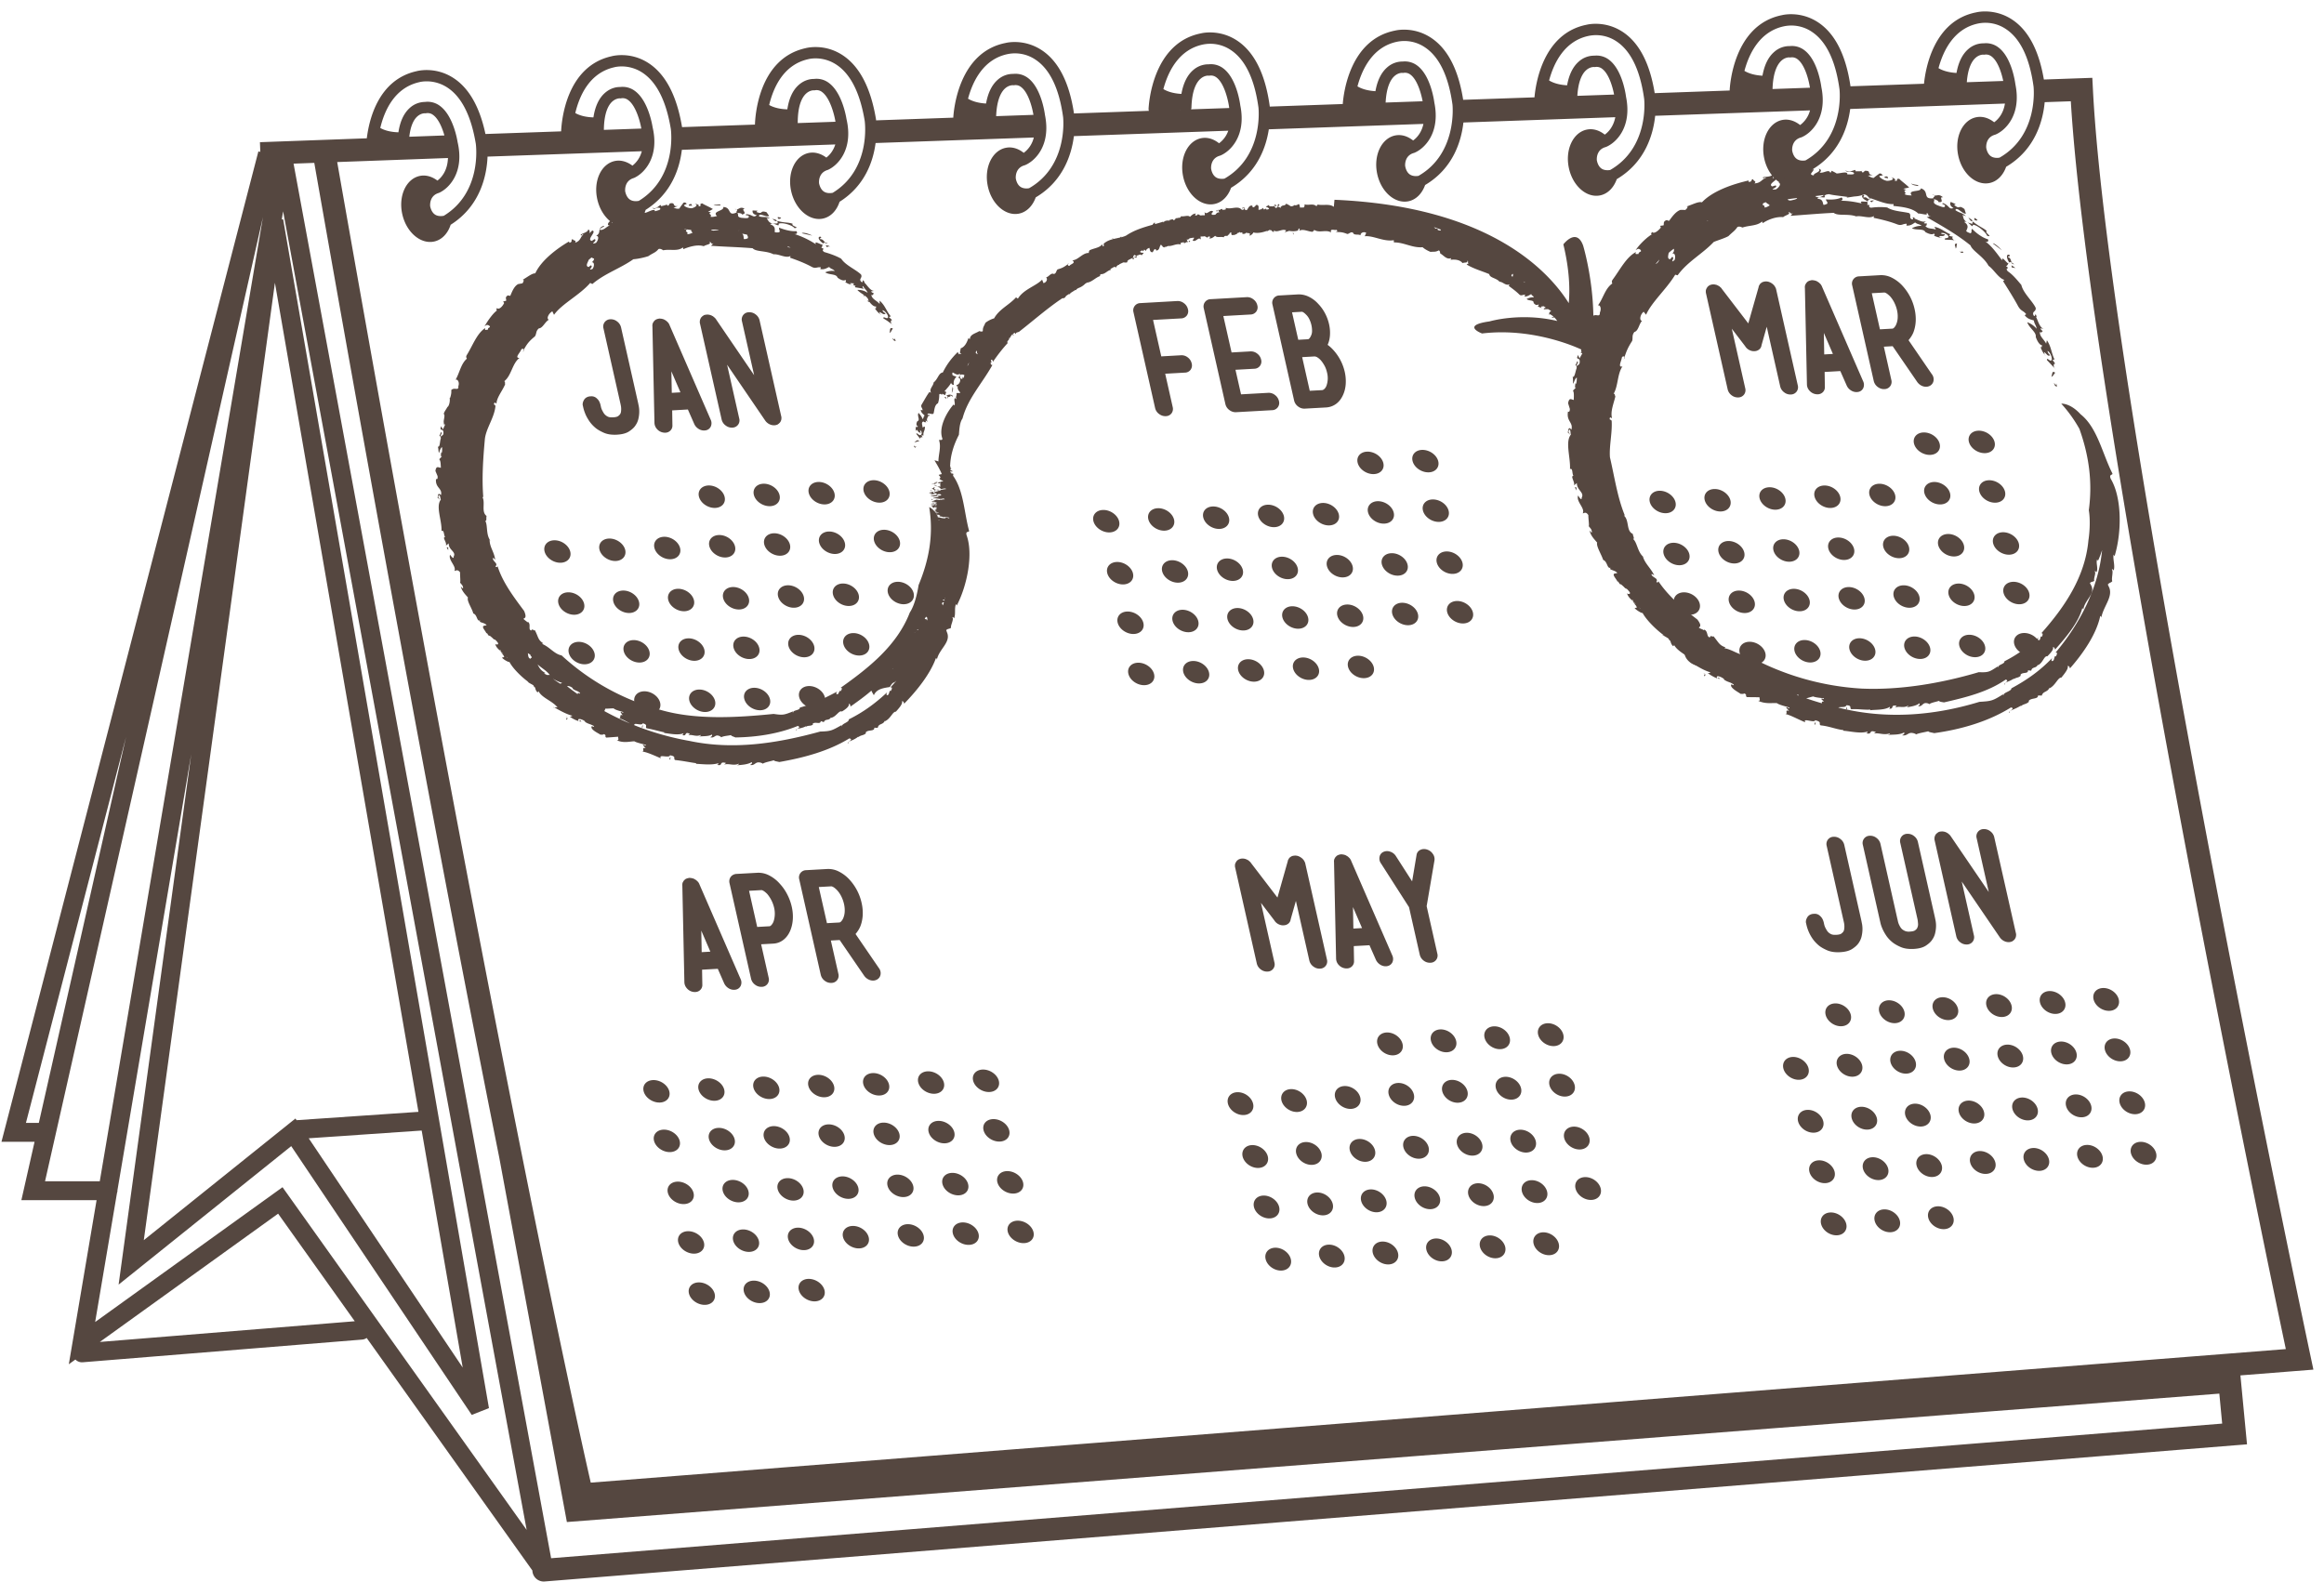 <svg width="141" height="96" xmlns="http://www.w3.org/2000/svg"><g fill="#554740" fill-rule="evenodd"><path d="M140.357 83.107l-.162-.766c-.123-.576-12.244-57.736-13.216-76.943l-.035-.676-2.94.103c-.295-1.75-.933-2.974-1.908-3.626-1.084-.725-2.167-.458-2.192-.45-2.595.501-3.083 3.431-3.172 4.332l-4.46.155c-.275-1.884-.929-3.187-1.949-3.87-1.084-.725-2.167-.457-2.192-.45-2.962.573-3.179 4.307-3.19 4.576l-4.548.16c-.29-1.793-.933-3.042-1.922-3.704-1.084-.725-2.167-.457-2.192-.45-2.675.517-3.111 3.615-3.179 4.409l-4.327.15c-.286-1.82-.933-3.085-1.932-3.753-1.082-.725-2.165-.457-2.19-.45-2.742.53-3.131 3.765-3.184 4.459l-4.429.155a.307.307 0 0 1-.002-.03c-.267-1.938-.929-3.272-1.966-3.966-1.084-.725-2.167-.458-2.192-.45-3.008.58-3.186 4.43-3.192 4.593a.33.33 0 0 0 .018.11l-4.544.159c-.279-1.862-.93-3.153-1.942-3.83-1.085-.726-2.167-.457-2.192-.45-2.857.551-3.161 4.045-3.189 4.535l-4.683.164-.008-.077c-.321-1.93-1.018-3.245-2.076-3.911-1.104-.696-2.178-.397-2.203-.39-2.876.638-3.052 4.216-3.063 4.635l-4.423.154c-.32-1.93-1.018-3.245-2.074-3.91-1.104-.695-2.179-.397-2.203-.39-2.742.608-3.03 3.89-3.06 4.557l-4.592.16C29.1 6.47 28.44 5.317 27.475 4.71c-1.104-.695-2.179-.397-2.204-.39-2.31.512-2.877 2.925-3.016 4.072l-6.484.236.022.587-.117-.027L.09 69.28h2.007l-.8 3.542H5.86l-1.685 9.958.398-.287a.565.565 0 0 0 .448.167l16.966-1.378a.564.564 0 0 0 .26-.097L32.303 95.3c0 .01-.003.02-.001.031a.689.689 0 0 0 .742.63l102.587-8.266.698-.055-.4-4.184 4.43-.35zm-1.673-1.247L35.841 89.963c-.879-3.858-6.118-27.404-15.383-80.13l6.72-.245c-.026.782-.402 1.19-.639 1.37-.33-.249-.711-.363-1.086-.279-.825.186-1.292 1.225-1.045 2.322.247 1.097 1.117 1.837 1.941 1.652.473-.107.823-.496.993-1.015 1.82-1.146 2.192-3.027 2.238-4.135l9.358-.327a1.611 1.611 0 0 1-.567.876c-.33-.248-.712-.362-1.087-.278-.824.186-1.293 1.225-1.045 2.322.247 1.097 1.117 1.837 1.942 1.65.472-.105.823-.494.993-1.013 1.573-.99 2.063-2.527 2.195-3.642l9.31-.326c-.133.42-.374.668-.544.798-.33-.247-.711-.36-1.088-.277-.824.185-1.291 1.224-1.044 2.32.248 1.098 1.117 1.838 1.941 1.653.474-.107.824-.496.994-1.015 1.536-.967 2.04-2.456 2.185-3.565l9.598-.335a1.61 1.61 0 0 1-.61.93c-.323-.256-.702-.381-1.08-.307-.83.162-1.325 1.188-1.107 2.291.217 1.105 1.066 1.867 1.895 1.705.475-.094.836-.474 1.02-.987 1.665-.985 2.175-2.598 2.316-3.716l9.366-.329a1.58 1.58 0 0 1-.56.762c-.322-.257-.7-.382-1.078-.308-.828.163-1.325 1.189-1.107 2.292.217 1.104 1.066 1.866 1.895 1.703.476-.092.836-.472 1.02-.986 1.584-.938 2.121-2.439 2.29-3.548l9.38-.328c-.12.556-.423.862-.626 1.006-.324-.256-.701-.38-1.08-.306-.828.162-1.324 1.188-1.107 2.29.218 1.105 1.065 1.867 1.896 1.706.474-.094.836-.474 1.02-.988 1.704-1.007 2.197-2.671 2.323-3.793l9.215-.322c-.113.589-.429.908-.638 1.058-.323-.257-.702-.381-1.079-.307-.83.162-1.326 1.188-1.108 2.29.218 1.106 1.066 1.867 1.895 1.706.476-.094.837-.474 1.02-.988 1.731-1.023 2.212-2.723 2.33-3.844l9.394-.328a1.612 1.612 0 0 1-.6.89c-.324-.257-.702-.382-1.08-.309-.828.163-1.324 1.188-1.107 2.292.218 1.104 1.066 1.867 1.895 1.705.476-.093.837-.475 1.02-.988 1.646-.973 2.164-2.558 2.31-3.675l9.388-.329c-.099.64-.435.978-.653 1.135-.323-.256-.702-.38-1.08-.306-.828.161-1.325 1.188-1.107 2.29.217 1.105 1.066 1.867 1.895 1.705.476-.093.836-.473 1.02-.988 1.772-1.047 2.234-2.801 2.337-3.92l1.585-.055c1.138 18.66 11.61 68.891 13.045 75.715zM24.834 8.297c.074-.688.282-1.04.465-1.213.23-.22.469-.21.469-.21l.044.002.042-.006a.54.54 0 0 1 .424.105c.332.24.556.79.685 1.244l-2.13.078zm11.804-.416c.01-1.024.27-1.493.491-1.702.232-.22.47-.212.47-.211l.045.003.042-.006a.535.535 0 0 1 .424.106c.472.34.727 1.31.8 1.73l-2.272.08zm11.757-.412c.001-.009.005-.016.005-.024 0-1.064.268-1.54.494-1.755.232-.221.47-.21.47-.21l.043.003.043-.007a.536.536 0 0 1 .424.106c.488.353.747 1.386.81 1.779l.005.027-2.294.08zm12.043-.421c.039-1.017.313-1.476.538-1.68.236-.212.473-.196.476-.198l.042.005.044-.005a.534.534 0 0 1 .42.117c.439.335.667 1.23.742 1.682l-2.262.079zm11.189-.395c0 .002.002.003.002.003l-.072.003.07-.006zm.635-.019a.354.354 0 0 0 .025-.106c.028-1.063.31-1.534.542-1.741.235-.214.47-.198.475-.198l.042.005.044-.006c.155-.02.29.015.422.116.478.367.707 1.406.76 1.8l.006.05-2.316.08zm11.806-.412c.049-.962.312-1.405.533-1.603.236-.213.473-.198.476-.198l.042.005.043-.006c.156-.02.29.016.422.116.414.318.64 1.137.729 1.608l-2.245.078zM95.7 5.815c.055-.926.313-1.358.53-1.552.235-.212.472-.198.476-.198l.043.005.042-.005a.533.533 0 0 1 .422.116c.4.306.624 1.08.717 1.557l-2.23.077zm11.842-.413c.031-1.048.31-1.515.54-1.722.235-.212.47-.199.476-.197l.043.006.043-.006a.541.541 0 0 1 .42.116c.453.346.681 1.286.748 1.723l-2.27.08zm11.787-.413c.065-.873.315-1.287.526-1.475.235-.214.472-.198.475-.198l.044.005.042-.006c.155-.02.29.015.422.116.38.291.6 1.001.701 1.482l-2.21.076zm.726-3.57a2.225 2.225 0 0 1 1.656.35c.87.58 1.43 1.756 1.667 3.48.013.122.292 2.971-2.062 4.316-.089.017-.327.042-.514-.078-.15-.097-.252-.279-.295-.517-.002-.026-.059-.642.547-.799.59-.234 1.604-1.178 1.223-3.05-.021-.165-.228-1.628-1.019-2.234a1.23 1.23 0 0 0-.896-.258 1.383 1.383 0 0 0-.944.351c-.36.31-.598.797-.715 1.447-.515-.03-.869-.157-1.091-.292.281-1.048.934-2.424 2.443-2.716zm-11.772.167a2.222 2.222 0 0 1 1.656.351c.867.58 1.429 1.754 1.666 3.48.014.122.293 2.97-2.063 4.316-.088.016-.326.042-.513-.079-.15-.096-.251-.278-.295-.517-.002-.026-.058-.641.547-.8.59-.232 1.603-1.175 1.224-3.049-.022-.165-.229-1.627-1.02-2.233a1.236 1.236 0 0 0-.896-.258 1.38 1.38 0 0 0-.943.351c-.362.31-.599.797-.715 1.446-.518-.029-.87-.158-1.094-.294.281-1.045.931-2.42 2.446-2.714zm-11.853.583a2.223 2.223 0 0 1 1.657.35c.867.581 1.428 1.755 1.666 3.48.014.122.292 2.97-2.063 4.316-.088.015-.326.042-.513-.078-.15-.097-.251-.28-.295-.515-.006-.067-.04-.65.548-.802.59-.233 1.604-1.177 1.223-3.05-.02-.165-.229-1.627-1.02-2.234a1.234 1.234 0 0 0-.896-.258 1.38 1.38 0 0 0-.943.352c-.361.31-.599.797-.716 1.446-.516-.028-.87-.158-1.092-.293.28-1.047.931-2.422 2.444-2.714zm-11.628.356a2.225 2.225 0 0 1 1.656.35c.868.58 1.429 1.755 1.667 3.481.002.029.302 2.964-2.064 4.315-.085.015-.32.043-.51-.076-.152-.096-.254-.28-.297-.52-.004-.027-.06-.642.547-.799.59-.233 1.603-1.177 1.223-3.05-.022-.165-.23-1.627-1.02-2.234a1.244 1.244 0 0 0-.897-.258 1.39 1.39 0 0 0-.943.352c-.36.311-.599.797-.714 1.447-.517-.03-.869-.158-1.091-.293.28-1.048.934-2.424 2.443-2.715zm-11.773.168a2.223 2.223 0 0 1 1.656.35c.868.58 1.43 1.753 1.667 3.48.013.12.292 2.97-2.063 4.316-.087.015-.326.041-.513-.078-.15-.098-.252-.28-.295-.518-.004-.027-.059-.642.547-.8.59-.232 1.603-1.176 1.222-3.05-.02-.164-.228-1.627-1.018-2.233a1.233 1.233 0 0 0-.898-.258 1.391 1.391 0 0 0-.943.351c-.36.31-.598.798-.714 1.446-.518-.029-.871-.157-1.093-.294.28-1.045.931-2.42 2.445-2.712zm-11.852.581a2.223 2.223 0 0 1 1.656.351c.868.58 1.43 1.754 1.667 3.48.013.121.292 2.97-2.063 4.315-.087.017-.326.043-.514-.078-.15-.096-.25-.278-.294-.515-.006-.066-.04-.648.547-.801.59-.234 1.603-1.176 1.223-3.051-.021-.165-.23-1.627-1.019-2.234a1.244 1.244 0 0 0-.898-.257 1.387 1.387 0 0 0-.942.35c-.362.313-.598.798-.715 1.448-.518-.029-.87-.158-1.093-.294.28-1.045.93-2.422 2.445-2.714zm-12.14.318c.01-.004.82-.227 1.665.304.884.556 1.476 1.714 1.761 3.434.017.12.374 2.96-1.942 4.37-.09.017-.326.05-.517-.064-.153-.093-.257-.272-.309-.507-.007-.065-.057-.648.525-.817.584-.25 1.571-1.219 1.14-3.082-.026-.164-.273-1.62-1.08-2.205a1.233 1.233 0 0 0-.904-.233c-.142-.006-.55.027-.933.376-.352.321-.577.814-.674 1.466-.518-.014-.875-.134-1.102-.263.252-1.054.865-2.446 2.37-2.78zm-11.763.488c.008-.003.82-.227 1.665.305.882.557 1.476 1.715 1.76 3.434.018.12.375 2.96-1.942 4.37-.09.017-.325.05-.516-.064-.154-.092-.258-.272-.309-.507-.007-.066-.058-.648.525-.817.583-.249 1.571-1.219 1.138-3.082-.025-.164-.272-1.62-1.079-2.204a1.24 1.24 0 0 0-.904-.234c-.149-.005-.549.027-.932.376-.353.322-.577.814-.676 1.466-.518-.015-.874-.134-1.1-.263.25-1.054.864-2.446 2.37-2.78zm-11.832.905c.008-.003.82-.227 1.666.305.883.557 1.475 1.715 1.76 3.434.017.12.374 2.96-1.943 4.37-.088.017-.326.051-.516-.064-.153-.092-.258-.272-.309-.507-.007-.066-.057-.648.526-.817.583-.249 1.57-1.219 1.138-3.082-.025-.164-.273-1.62-1.08-2.204a1.24 1.24 0 0 0-.903-.234 1.38 1.38 0 0 0-.933.376c-.353.322-.577.814-.675 1.466-.518-.015-.875-.134-1.101-.263.251-1.054.865-2.446 2.37-2.78zm2.632 77.996L18.73 69.069l6.854-.47 2.489 14.382zm-10.08-15.01l-.07-.101-9.199 7.381 7.955-58.092 8.708 50.306-7.395.506zm-16.42.164l6.074-23.422-5.292 23.422h-.783zm1.159 3.542l13.22-58.504-9.9 58.504h-3.32zm3.324 9.75l10.817-7.784 4.65 6.528-15.467 1.256zm11.084-9.389l-11.368 8.18 1.324-7.824c.013-.047.03-.092.03-.144 0-.004-.004-.008-.004-.013l4.481-26.48-4.408 32.191 10.473-8.402 10.953 16.31 1.043-.415L17.18 13.31l-.086.002.083-.488 14.776 80.008-14.812-20.795zM33.437 94.55L17.811 9.929l1.257-.046c4.862 27.68 8.619 47.341 11.222 60.353l4.103 22.118 100.256-7.792.173 1.819L33.437 94.55z"/><path d="M35.508 25.103c.054.136.132.278.232.43.101.152.228.294.386.427.126.106.297.205.513.3.216.095.483.133.797.115.315-.018.56-.085.734-.201.176-.117.302-.233.377-.35.092-.129.153-.266.186-.414.033-.147.05-.284.051-.411a1.72 1.72 0 0 0-.027-.34l-.04-.202-1.036-4.587a.62.62 0 0 0-.24-.364.607.607 0 0 0-.413-.133.442.442 0 0 0-.343.175.444.444 0 0 0-.071.382l1.038 4.604.007.035.017.092a1.125 1.125 0 0 1-.002.333.344.344 0 0 1-.064.155.655.655 0 0 1-.1.094c-.053.045-.157.071-.311.08-.143.008-.248-.005-.316-.04a.576.576 0 0 1-.126-.078.564.564 0 0 1-.132-.147 1.934 1.934 0 0 1-.1-.181.867.867 0 0 1-.06-.166l-.026-.118a.946.946 0 0 0-.108-.279.797.797 0 0 0-.182-.189.46.46 0 0 0-.31-.076.51.51 0 0 0-.295.092.455.455 0 0 0-.14.18.487.487 0 0 0-.053.244l.042.185c.023.1.06.217.115.353M39.577 19.764l.004.018.002.008.124 5.863c.004.148.059.28.166.395a.643.643 0 0 0 .502.207.44.44 0 0 0 .307-.138.415.415 0 0 0 .114-.312l-.014-.904.953-.054.388.883c.056.121.144.22.26.293a.6.6 0 0 0 .456.085.412.412 0 0 0 .292-.242.496.496 0 0 0-.014-.404l-2.492-5.73a.29.29 0 0 0-.036-.079c0-.006-.003-.008-.006-.008s-.005-.002-.006-.008l-.002-.009a.443.443 0 0 0-.108-.118l-.003-.009-.01-.008-.011-.009-.011-.008-.011-.008-.01-.009-.012-.008-.01-.009a.028.028 0 0 0-.02-.007.437.437 0 0 0-.143-.073l-.008.001c-.007-.006-.014-.008-.02-.007a.376.376 0 0 0-.086-.018c-.024-.001-.052-.005-.083-.008h-.036l-.008.002a1.673 1.673 0 0 1-.077.018.304.304 0 0 0-.075.025.026.026 0 0 0-.016.011h-.009a.28.28 0 0 0-.107.086l-.015.01-.008.01-.007.008-.006.01-.007.01-.007.009.002.008c-.006.001-.008.003-.008.005 0 .004-.003.005-.008.005l.002.008a.283.283 0 0 0-.052.127l.001.01c.003.005.001.008-.002.008s-.004.004-.003.01a.02.02 0 0 1-.004.018l.002.008.001.01c.003.006.001.008-.002.008s-.004.004-.003.01zm1.706 4.042l-.525.03-.025-1.304.55 1.274zM42.454 19.531l.005.018.001.009-.006.01.004.016.002.01.006.026.008.035 1.308 5.796a.612.612 0 0 0 .24.364c.126.097.264.14.412.132a.437.437 0 0 0 .416-.556l-.736-3.262 2.304 3.378c.007.006.01.012.012.018a.05.05 0 0 0 .013.017l.003.008.01.009c.002.006.005.008.011.008l.001.009a.8.8 0 0 0 .199.158c.006-.001.01.001.01.003 0 .004.004.004.01.004h.009c0 .006.004.008.01.008.008.005.015.009.02.008.002.006.004.01.012.008h.008c.002.006.005.008.01.008.007 0 .022.004.049.015l.018-.001.002.01.036-.003c.002.005.004.008.011.008l.009-.001.018-.001c.019.006.045.007.081.005a.431.431 0 0 0 .105-.015.406.406 0 0 0 .124-.05l.014-.02h.009c.006 0 .008-.003.008-.005-.001-.003.001-.005.007-.005l.007-.01c.006 0 .009-.002.008-.01.006 0 .01-.003.015-.008l.013-.019h.01l.014-.02.014-.018.013-.018c.005-.006.007-.012.006-.018h.008c0-.006 0-.01.003-.01s.003-.002.002-.008c.006-.001.009-.004.007-.01 0-.006.002-.01.008-.01l-.003-.008.007-.01a.02.02 0 0 0 .005-.017l.007-.009c0-.006.002-.01.006-.01v-.008c-.002-.007 0-.01.002-.01.003 0 .003-.003.002-.009-.001-.005-.001-.01.001-.013.003-.003.004-.007.003-.013-.003-.006-.002-.011 0-.013.002-.004.003-.009.002-.014-.001-.006-.001-.01.002-.01s.004-.003.003-.008l-.003-.01c0-.005.002-.011.005-.017l-.001-.009-.005-.018-.001-.008.007-.01-.005-.016v-.01l-.007-.025-.008-.036-1.308-5.798a.618.618 0 0 0-.24-.363.603.603 0 0 0-.412-.132.435.435 0 0 0-.416.555l.737 3.264-2.305-3.38c0-.006-.004-.01-.008-.013-.003-.003-.006-.009-.01-.02h-.008c0-.006-.006-.012-.013-.017l-.001-.009c-.006 0-.01-.006-.013-.018-.006 0-.01-.002-.011-.008-.001-.006-.005-.008-.011-.008a.034.034 0 0 1-.013-.017l-.022-.017-.021-.016-.022-.016-.002-.009c-.007 0-.01-.001-.01-.005-.001-.002-.004-.003-.01-.003l-.002-.01c-.006.001-.009 0-.01-.003 0-.003-.003-.004-.01-.004l-.002-.01c-.006.002-.012 0-.019-.007l-.01.001-.01-.008-.011-.008-.011-.009c-.006 0-.008 0-.01-.003 0-.004-.004-.004-.01-.004h-.009c-.001-.006-.007-.008-.02-.007l-.002-.008c-.012 0-.018-.003-.019-.009h-.01c-.005.001-.013-.001-.02-.007a.042.042 0 0 1-.027-.007c-.012 0-.018-.003-.02-.009l-.01.002h-.017c-.006 0-.01-.003-.011-.009l-.018.001-.009.002h-.018l-.01-.008h-.01l-.026.002a.75.75 0 0 0-.131.016h-.01a.296.296 0 0 0-.114.052l-.013.018-.01.001c-.006 0-.008.001-.007.005 0 .002-.003.003-.009.003-.006.002-.008.004-.007.011h-.008l-.015.018-.014.02h-.009c-.004.007-.01.009-.015.009l.002.008c-.005.008-.01.011-.015.011v.01l-.012.018a.027.027 0 0 0-.006.018h-.009c.001.006 0 .01-.002.01-.003 0-.004.002-.003.008H42.5a.023.023 0 0 1-.005.018l.001.01-.007.009c.001.006.001.008-.001.008-.004.001-.005.004-.003.01l-.014.018.001.01c.003.004.001.008-.002.008s-.004.003-.003.01c.002.004.002.009 0 .013-.003.003-.003.007-.002.013.001.006 0 .01-.001.013-.004.004-.004.007-.003.014.002.005.002.008-.002.009-.002 0-.004.002-.002.008l.002.01a.022.022 0 0 1-.005.018l.001.008M70.081 24.754a.61.61 0 0 0 .24.364c.127.097.264.14.413.133a.436.436 0 0 0 .347-.175.45.45 0 0 0 .067-.382l-.454-2.017 1.194-.067a.432.432 0 0 0 .347-.174.45.45 0 0 0 .067-.381.617.617 0 0 0-.235-.365.603.603 0 0 0-.417-.133l-1.194.067-.499-2.21 1.701-.094a.447.447 0 0 0 .346-.171.44.44 0 0 0 .07-.385.617.617 0 0 0-.24-.365.61.61 0 0 0-.413-.133l-2.234.126a.437.437 0 0 0-.416.557l1.31 5.805M74.345 24.515a.617.617 0 0 0 .24.364c.127.096.264.14.413.132l2.181-.122a.437.437 0 0 0 .416-.557.62.62 0 0 0-.24-.363.605.605 0 0 0-.414-.133l-1.646.092-.337-1.49 1.14-.063a.436.436 0 0 0 .415-.557.62.62 0 0 0-.239-.364.608.608 0 0 0-.413-.132l-1.14.064-.5-2.21 1.648-.092a.444.444 0 0 0 .345-.171.438.438 0 0 0 .07-.385.614.614 0 0 0-.24-.365.603.603 0 0 0-.412-.132l-2.181.123a.43.43 0 0 0-.344.175.443.443 0 0 0-.072.38l1.31 5.806M78.515 24.299a.617.617 0 0 0 .24.364.61.61 0 0 0 .413.132l.01-.001 1.272-.07c.226-.013.428-.084.606-.212s.32-.308.424-.54c.093-.2.148-.42.166-.661a2.581 2.581 0 0 0-.061-.756 2.924 2.924 0 0 0-.732-1.362 2.159 2.159 0 0 0-.304-.268c.08-.175.128-.372.142-.588a2.314 2.314 0 0 0-.056-.668 2.654 2.654 0 0 0-.25-.67 2.5 2.5 0 0 0-.407-.562 1.845 1.845 0 0 0-.595-.443 1.354 1.354 0 0 0-.633-.13l-1.122.064h-.01a.438.438 0 0 0-.414.557l1.311 5.814zm1.417-2.611a.933.933 0 0 1 .22.193c.072.084.143.19.21.312.067.123.118.264.153.421a1.367 1.367 0 0 1-.026.761.534.534 0 0 1-.128.217c-.051.05-.1.076-.147.08l-.75.04-.46-2.042.748-.042a.355.355 0 0 1 .18.06zm-.944-2.77c.018 0 .047.01.089.034a.91.91 0 0 1 .155.13.952.952 0 0 1 .209.29 1.601 1.601 0 0 1 .163.719.668.668 0 0 1-.076.306.57.57 0 0 1-.093.144c-.03.027-.054.041-.072.043l-.596.033-.377-1.666.598-.034zM103.497 17.725c.002.006.001.01-.002.01s-.004.003-.003.007l.003.01.002.008.005.027.006.026 1.31 5.806a.623.623 0 0 0 .24.365.61.61 0 0 0 .412.131.44.44 0 0 0 .345-.175.446.446 0 0 0 .071-.38l-.815-3.614.807 1.056a.62.62 0 0 0 .32.266c.08.031.158.045.235.04h.018l.008-.001h.01a.439.439 0 0 0 .21-.066.383.383 0 0 0 .195-.295l.316-1.119.815 3.612a.616.616 0 0 0 .24.365.605.605 0 0 0 .414.133.44.44 0 0 0 .343-.175.444.444 0 0 0 .071-.383l-1.308-5.804-.006-.027-.008-.026v-.008l-.003-.01a.034.034 0 0 1-.013-.017l-.002-.008-.003-.018c-.008-.005-.012-.013-.015-.025a1.93 1.93 0 0 0-.07-.112l-.011-.008c-.002-.006-.005-.009-.011-.009a.04.04 0 0 0-.013-.016l-.003-.01-.022-.016a.263.263 0 0 0-.086-.067c-.004-.01-.01-.017-.022-.015l-.021-.017a.033.033 0 0 0-.02-.009l-.012-.008-.01-.008c-.006 0-.014-.002-.02-.008-.008-.005-.016-.007-.028-.007l-.003-.008a.028.028 0 0 1-.02-.008h-.009c-.007-.005-.014-.008-.019-.006a.026.026 0 0 1-.014-.005c-.005-.003-.009-.005-.015-.004l-.02-.008h-.009l-.018.002-.01-.008h-.036a.049.049 0 0 0-.03-.006l-.025.002-.027.001-.027.003h-.036c-.006 0-.008.005-.006.01h-.018l-.01.002h-.017c-.004.007-.012.01-.026.01a.1.1 0 0 1-.04.016.076.076 0 0 0-.04.025h-.009c.002.006-.003.01-.015.01.001.006-.001.01-.007.01l-.008.01c-.006 0-.01.003-.015.009h-.009l-.014.019a.162.162 0 0 0-.055.074l-.014.018-.014.02c-.005.005-.006.011-.005.017l-.007.009c.001.006-.001.01-.007.01a.02.02 0 0 1-.005.017c-.005.006-.006.015-.002.028l-.634 2.228-1.61-2.102c-.001-.006-.004-.011-.007-.013a.024.024 0 0 1-.008-.014c-.007-.006-.012-.01-.013-.018l-.01-.007-.011-.008c-.002-.006-.004-.009-.006-.009-.004 0-.006-.002-.008-.008l-.021-.017-.022-.017a.239.239 0 0 0-.088-.066h-.008l-.022-.016a.038.038 0 0 0-.02-.007l-.01-.009c-.006 0-.01-.002-.01-.008-.013 0-.02-.001-.021-.007h-.008a.17.17 0 0 0-.06-.02.226.226 0 0 1-.067-.018l-.018.002h-.026a.035.035 0 0 0-.02-.006H103.952l-.027.002-.027.001-.026.003h-.01c-.006 0-.01.003-.015.01H103.819l-.01.002-.006.01H103.775a.019.019 0 0 1-.015.01.016.016 0 0 0-.012.005c-.002.003-.007.005-.012.006-.006 0-.01 0-.012.005a.022.022 0 0 1-.013.004c-.005.006-.01.01-.016.01l-.007.01c-.006 0-.01.003-.016.01l-.015.009-.007.01c-.006 0-.009.003-.008.008a.03.03 0 0 0-.015.01h-.009c.002.006 0 .009-.003.009s-.003.003-.001.01h-.01l-.013.019c-.01.012-.017.025-.024.037a.26.26 0 0 1-.023.037l-.015.018.003.008c-.005.008-.006.014-.005.02l-.007.008-.007.01c.002.005 0 .008-.002.008-.003 0-.004.003-.003.01a.238.238 0 0 0-.013.098c0 .006 0 .01-.003.013a.02.02 0 0 0 0 .014l.004.017.001.009M109.499 17.433l.003.018.003.009.124 5.863c.002.147.057.28.165.394a.643.643 0 0 0 .503.208.444.444 0 0 0 .306-.137.418.418 0 0 0 .114-.313l-.014-.905.952-.054.39.885c.056.12.142.218.259.291a.6.6 0 0 0 .455.085.41.41 0 0 0 .293-.242.496.496 0 0 0-.014-.404l-2.491-5.73a.394.394 0 0 0-.042-.086c-.004 0-.006-.003-.008-.009v-.008a.443.443 0 0 0-.109-.119l-.002-.008-.011-.009-.011-.008-.01-.009-.012-.008-.01-.008-.011-.007-.011-.01a.035.035 0 0 0-.02-.007.407.407 0 0 0-.142-.072h-.009c-.008-.006-.014-.009-.02-.007a.455.455 0 0 0-.085-.018l-.083-.009-.018.001h-.018l-.009.002a1.673 1.673 0 0 1-.077.018.329.329 0 0 0-.075.025c-.006.001-.011.005-.016.01h-.009a.283.283 0 0 0-.108.087l-.014.01-.007.01-.008.009-.007.01-.006.008-.007.01.001.008c-.005 0-.008.002-.007.004 0 .004-.002.005-.008.005l.002.01a.292.292 0 0 0-.053.127l.003.008c0 .006 0 .009-.003.009-.002 0-.003.003-.002.01a.02.02 0 0 1-.005.017l.001.009.003.01c0 .005 0 .008-.003.008-.002 0-.003.003-.002.01zm1.705 4.043l-.526.03-.023-1.305.55 1.275zM113.682 23.113a.628.628 0 0 0 .24.365c.128.096.265.14.414.132a.438.438 0 0 0 .344-.176.442.442 0 0 0 .07-.38l-.454-2.018.534-.03 1.491 2.172c.07.097.155.17.256.222.102.05.203.072.304.067a.53.53 0 0 0 .205-.055.426.426 0 0 0 .224-.307.506.506 0 0 0-.105-.403l-1.411-2.06c.051-.063.102-.13.152-.205a1.6 1.6 0 0 0 .134-.247c.084-.212.133-.44.148-.683a2.748 2.748 0 0 0-.067-.752 3.066 3.066 0 0 0-.72-1.397 2.246 2.246 0 0 0-.665-.51 1.412 1.412 0 0 0-.692-.152l-1.291.073a.436.436 0 0 0-.416.556l1.305 5.788zm.64-5.363c.028-.003.073.014.132.049.059.036.13.095.216.178.103.113.191.244.263.39.072.148.126.297.16.448.035.153.05.303.043.451a1.136 1.136 0 0 1-.085.404.683.683 0 0 1-.129.208c-.042.04-.076.062-.107.063l-.757.042-.494-2.191.758-.042zM44.946 59.803a.489.489 0 0 0-.015-.403l-2.491-5.73a.313.313 0 0 0-.036-.078c-.001-.006-.004-.01-.006-.01-.004.002-.006-.002-.007-.007l-.001-.01a.439.439 0 0 0-.109-.117l-.002-.008-.01-.01-.012-.007-.01-.01-.011-.007-.011-.008-.01-.009-.012-.008c-.007-.005-.013-.008-.019-.007a.423.423 0 0 0-.143-.072h-.008a.444.444 0 0 0-.106-.025l-.082-.009h-.018l-.018.001-.01.002a1.673 1.673 0 0 1-.076.018.329.329 0 0 0-.076.025c-.006 0-.011.003-.016.01h-.008a.28.28 0 0 0-.107.087l-.016.01-.007.01-.006.007-.007.01-.007.01-.008.01.003.008c-.006 0-.009.002-.009.004.002.004-.002.005-.007.005l.001.01a.288.288 0 0 0-.053.126l.003.01c.001.005 0 .008-.003.008-.002 0-.003.003-.002.01a.02.02 0 0 1-.005.017l.003.009.002.008c.001.007 0 .01-.004.01-.002 0-.003.003 0 .01l.002.016.002.008.124 5.864c.003.148.059.28.166.395a.635.635 0 0 0 .502.208.438.438 0 0 0 .307-.138.41.41 0 0 0 .114-.313l-.015-.904.953-.054.388.884a.701.701 0 0 0 .26.292.6.6 0 0 0 .457.085.414.414 0 0 0 .292-.243zm-2.374-2.028l-.024-1.306.55 1.276-.526.03zM48.102 55.768a2.69 2.69 0 0 0-.066-.75 3.112 3.112 0 0 0-.272-.745 2.878 2.878 0 0 0-.448-.645 2.178 2.178 0 0 0-.666-.518 1.396 1.396 0 0 0-.692-.152l-1.274.07a.482.482 0 0 0-.267.095.44.44 0 0 0-.144.2.47.47 0 0 0-.011.271l1.305 5.788a.623.623 0 0 0 .24.365.61.61 0 0 0 .414.132.44.44 0 0 0 .344-.175.442.442 0 0 0 .07-.382l-.456-2.025.747-.041c.226-.014.428-.09.607-.23.18-.14.319-.332.42-.575.085-.212.134-.439.149-.683zm-1.176.164a.68.68 0 0 1-.13.206c-.042.042-.076.063-.106.065l-.75.042-.493-2.193.747-.042c.03-.002.075.015.134.05.059.035.13.094.216.178a2.01 2.01 0 0 1 .423.84c.035.15.047.301.039.449-.009.15-.035.283-.08.405zM52.691 59.431a.6.6 0 0 0 .304.068.485.485 0 0 0 .203-.056.42.42 0 0 0 .225-.305.505.505 0 0 0-.104-.403l-1.412-2.062c.052-.061.103-.13.152-.204.05-.073.094-.156.134-.247.085-.21.134-.44.149-.682a2.74 2.74 0 0 0-.067-.752 3.054 3.054 0 0 0-.72-1.397 2.236 2.236 0 0 0-.665-.51 1.4 1.4 0 0 0-.694-.152l-1.29.072a.438.438 0 0 0-.415.556l1.305 5.788a.62.62 0 0 0 .24.364.61.61 0 0 0 .413.132.437.437 0 0 0 .416-.556l-.456-2.016.535-.03 1.49 2.172c.07.097.156.17.257.22zm-1.526-3.728a.698.698 0 0 1-.129.206c-.042.042-.078.063-.108.065l-.756.042-.495-2.193.757-.042c.03 0 .074.015.133.05.06.035.132.095.216.18.104.112.192.241.264.389.072.146.125.296.159.448.035.153.05.302.044.45a1.17 1.17 0 0 1-.085.405zM79.679 58.643c.126.097.263.14.412.131a.437.437 0 0 0 .416-.556l-1.31-5.806-.006-.025-.006-.026-.003-.01-.002-.008a.03.03 0 0 1-.012-.018l-.002-.009-.004-.016a1.767 1.767 0 0 0-.072-.12c-.007-.006-.012-.012-.013-.017l-.011-.008c-.001-.008-.005-.009-.011-.009-.001-.006-.006-.012-.012-.018l-.002-.008-.023-.017a.276.276 0 0 0-.087-.066c-.002-.01-.01-.018-.021-.017l-.022-.017a.038.038 0 0 0-.02-.007l-.01-.008-.01-.008a.035.035 0 0 1-.021-.008c-.008-.006-.017-.008-.03-.007l-.002-.01c-.004.002-.012 0-.019-.007h-.008a.042.042 0 0 0-.02-.007c-.007 0-.011-.001-.015-.005-.004 0-.009-.003-.015-.003l-.019-.007h-.01l-.017.002-.011-.008h-.035a.051.051 0 0 0-.029-.006l-.026.002-.028.001-.026.001-.017.002h-.018c-.006 0-.009.004-.007.01h-.027l-.018.002c-.005.006-.013.01-.025.01a.129.129 0 0 1-.042.016.061.061 0 0 0-.039.024l-.008.001c.001.006-.005.009-.017.01.001.005 0 .008-.007.01l-.006.008c-.007 0-.011.003-.016.01h-.01l-.014.018a.16.16 0 0 0-.054.075l-.014.019-.014.018c-.004.006-.007.012-.006.018l-.007.01c.003.006-.001.008-.006.008.001.007 0 .012-.005.02-.004.005-.006.013-.003.025l-.632 2.23-1.61-2.104c-.003-.006-.004-.01-.008-.013-.005-.002-.007-.007-.008-.012-.008-.006-.012-.012-.012-.018l-.012-.008-.01-.007c-.002-.006-.005-.01-.007-.01-.004 0-.005-.002-.006-.008l-.023-.017-.02-.016a.264.264 0 0 0-.088-.067l-.01.001-.02-.016c-.009-.005-.015-.009-.02-.008l-.012-.008c-.006 0-.01-.002-.01-.008-.012 0-.02-.003-.02-.009l-.01.001a.172.172 0 0 0-.057-.019.288.288 0 0 1-.068-.019l-.017.001-.01.001h-.018a.032.032 0 0 0-.019-.007l-.008.001h-.018l-.027.003-.028.001-.026.001-.008.001a.02.02 0 0 0-.016.009l-.01.001-.018.001h-.008l-.007.01-.018.001h-.009c-.005.007-.01.01-.015.01-.006 0-.011.002-.012.006a.02.02 0 0 1-.014.004c-.006 0-.01.003-.012.006s-.007.004-.012.005c-.004.006-.01.01-.016.01l-.006.008a.03.03 0 0 0-.017.01l-.016.01-.007.01c-.005 0-.007.004-.006.008a.019.019 0 0 0-.016.01l-.01.001c.002.006.002.009-.002.009-.003 0-.003.003-.002.01h-.009l-.014.018a.207.207 0 0 0-.023.038.298.298 0 0 1-.023.036l-.014.019.002.008a.02.02 0 0 0-.005.018l-.007.01-.007.01c.001.004 0 .008-.002.008-.004 0-.004.003-.003.01a.238.238 0 0 0-.014.098c.002.006.001.01-.001.013-.003.003-.003.007-.002.013l.005.018.001.008c.002.006 0 .009-.002.009-.004 0-.004.003-.002.01v.008l.003.01.006.026.006.025 1.309 5.806a.628.628 0 0 0 .24.364c.128.097.265.14.414.132a.435.435 0 0 0 .416-.556l-.816-3.613.806 1.056a.622.622 0 0 0 .322.266c.08.032.158.045.234.04H77.893l.008-.002a.442.442 0 0 0 .212-.065.39.39 0 0 0 .194-.296l.317-1.118.814 3.613a.62.62 0 0 0 .24.365M83.478 58.239a.69.69 0 0 0 .258.292.612.612 0 0 0 .362.1.397.397 0 0 0 .095-.015.418.418 0 0 0 .293-.243.503.503 0 0 0-.015-.403l-2.492-5.732a.314.314 0 0 0-.042-.086c-.004.001-.005-.002-.006-.007l-.003-.01a.403.403 0 0 0-.108-.117v-.009l-.012-.01-.01-.006-.011-.01-.012-.007-.011-.01-.01-.007-.012-.008c-.006-.006-.013-.009-.019-.007a.437.437 0 0 0-.143-.074l-.008.002a.433.433 0 0 0-.105-.025l-.084-.009h-.017l-.018.001h-.01a.614.614 0 0 1-.075.018.357.357 0 0 0-.076.027c-.006 0-.01.003-.017.01h-.008a.28.28 0 0 0-.107.087l-.016.01-.007.009-.007.008-.006.01-.007.008-.008.011.003.008c-.006 0-.009.002-.008.005 0 .004-.003.005-.01.005l.004.008a.27.27 0 0 0-.052.129v.008c.003.005.002.008 0 .008-.004 0-.005.004-.004.01a.02.02 0 0 1-.005.018l.003.008v.009c.003.007.002.01 0 .01-.004 0-.005.002-.003.009l.004.017.001.008.125 5.864a.58.58 0 0 0 .165.395.641.641 0 0 0 .502.206.44.44 0 0 0 .306-.136.418.418 0 0 0 .116-.313l-.016-.905.953-.053.39.884zm-1.367-1.895l-.024-1.305.55 1.275-.526.03zM86.371 58.285a.61.61 0 0 0 .419.132.436.436 0 0 0 .414-.556l-.647-2.876.473-2.772a.533.533 0 0 0-.1-.403.648.648 0 0 0-.357-.263.532.532 0 0 0-.408.026.397.397 0 0 0-.22.302l-.27 1.604-.985-1.534a.636.636 0 0 0-.35-.269.538.538 0 0 0-.41.018.405.405 0 0 0-.231.299.507.507 0 0 0 .091.403l1.697 2.649.65 2.876c.033.146.11.267.234.364M112.97 56.06l-.04-.204-1.035-4.586a.615.615 0 0 0-.239-.363.607.607 0 0 0-.413-.133.438.438 0 0 0-.344.175.442.442 0 0 0-.071.38l1.045 4.64a1.125 1.125 0 0 1 .014.426.344.344 0 0 1-.063.154.74.74 0 0 1-.1.094c-.052.045-.157.072-.31.08-.144.009-.248-.005-.317-.04a.576.576 0 0 1-.258-.226c-.038-.06-.071-.12-.1-.18a.867.867 0 0 1-.059-.165c-.012-.05-.02-.09-.026-.119a.946.946 0 0 0-.108-.278.797.797 0 0 0-.183-.19.46.46 0 0 0-.31-.075.51.51 0 0 0-.295.091.455.455 0 0 0-.14.181.487.487 0 0 0-.053.244l.042.184a2.435 2.435 0 0 0 .347.784c.101.151.229.293.386.427.125.106.297.205.513.3.216.094.482.133.797.115.315-.018.56-.085.734-.202.176-.116.3-.232.378-.348.09-.13.152-.268.185-.415.033-.148.05-.284.051-.411a1.712 1.712 0 0 0-.027-.34M117.224 57.029c.091-.13.154-.269.186-.416.033-.146.05-.283.052-.41a1.666 1.666 0 0 0-.027-.337l-.04-.198-1.033-4.577a.617.617 0 0 0-.239-.364.6.6 0 0 0-.413-.132.435.435 0 0 0-.416.556l1.035 4.587.002.008.006.027c.012.052.023.14.032.265a.486.486 0 0 1-.08.323.615.615 0 0 1-.101.09c-.054.042-.158.067-.311.076a.63.63 0 0 1-.308-.041.957.957 0 0 1-.133-.077.528.528 0 0 1-.134-.147 1.341 1.341 0 0 1-.094-.178.964.964 0 0 1-.055-.166l-.027-.123-.005-.016-1.03-4.57a.624.624 0 0 0-.24-.364.611.611 0 0 0-.414-.133.438.438 0 0 0-.415.557l1.02 4.525.049.216c.024.102.063.218.12.348.056.13.132.266.227.41.096.142.216.274.364.396.126.105.297.205.515.3.216.095.482.132.796.115.315-.018.56-.085.735-.201.175-.116.3-.233.376-.35M122.322 56.724l-.005-.018-.001-.008.006-.01-.004-.016-.001-.01-.007-.025-.007-.036-1.308-5.796a.623.623 0 0 0-.24-.365.611.611 0 0 0-.412-.132.436.436 0 0 0-.416.557l.735 3.262-2.302-3.379c-.003-.006-.005-.01-.009-.013-.003-.002-.006-.01-.01-.021h-.008a.026.026 0 0 0-.013-.017l-.001-.009c-.006 0-.011-.006-.014-.018-.006.002-.01 0-.01-.007-.002-.006-.005-.01-.011-.008a.037.037 0 0 1-.013-.018l-.022-.016-.022-.017-.021-.016-.003-.009c-.006 0-.01 0-.01-.003 0-.004-.004-.005-.009-.005l-.002-.008c-.006 0-.009-.002-.01-.004-.001-.004-.005-.005-.01-.005l-.002-.008a.028.028 0 0 1-.02-.007h-.009l-.01-.009-.011-.008-.011-.009c-.006.002-.01 0-.01-.003-.001-.003-.005-.004-.01-.004h-.01c0-.005-.007-.008-.02-.007v-.008c-.013 0-.02-.003-.021-.009l-.009.001a.033.033 0 0 1-.02-.008c-.01.001-.022-.001-.028-.007-.012 0-.018-.001-.02-.007h-.027c-.006 0-.01-.002-.01-.009l-.018.003H117.869l-.01-.008h-.01l-.027.003a.696.696 0 0 0-.132.015h-.008a.315.315 0 0 0-.114.052l-.015.02h-.008c-.006 0-.009.002-.009.004.002.002 0 .005-.007.005-.006 0-.008.003-.007.01h-.009l-.014.019-.013.017h-.01c-.005.008-.01.01-.015.01l.002.01c-.005.006-.01.01-.017.01l.003.009-.014.018c-.004.006-.007.012-.004.018h-.01c.001.006.001.01-.002.01-.004 0-.004.003-.003.008l-.008.001c0 .006-.001.012-.006.018l.002.008-.007.01c.001.006.001.01-.002.01s-.004.002-.003.008l-.013.02.001.008c.001.004 0 .008-.002.008-.004 0-.004.004-.003.01v.013c-.003.003-.003.008-.002.013.001.006 0 .01-.001.013-.004.004-.004.008-.003.014.001.005.001.009-.002.009s-.004.003-.003.01l.003.008a.02.02 0 0 1-.005.018l.001.01.005.016.001.009-.006.01.004.017.001.009.006.026.008.035 1.308 5.797a.617.617 0 0 0 .24.363.61.61 0 0 0 .413.133.44.44 0 0 0 .345-.175.444.444 0 0 0 .07-.382l-.736-3.262 2.305 3.38c.007.005.01.01.012.016a.034.034 0 0 0 .013.017l.002.008.011.01c.001.005.005.008.011.007l.002.01a.795.795 0 0 0 .198.157c.006 0 .01.001.01.003 0 .004.003.004.009.004h.01c0 .006.004.01.01.008a.032.032 0 0 0 .02.009c.002.005.005.008.01.008l.01-.001c.001.006.005.008.01.008.007 0 .022.005.049.015h.018l.002.008.036-.001c.001.005.005.007.011.007h.008l.018-.001c.02.005.046.006.082.005a.512.512 0 0 0 .229-.066l.014-.02h.008c.006 0 .009-.002.009-.005-.001-.003.001-.005.007-.005l.007-.008c.006 0 .009-.004.007-.01a.028.028 0 0 0 .016-.01l.013-.018h.01l.014-.019.014-.019.013-.02c.005-.005.007-.011.005-.017h.01c-.002-.006-.002-.009.002-.01.003 0 .003-.002.002-.008.006 0 .008-.004.007-.01-.002-.006.001-.008.006-.01l-.001-.008.007-.01a.02.02 0 0 0 .005-.017l.006-.009c0-.006.002-.01.008-.01l-.003-.008c-.001-.006 0-.01.003-.01s.004-.003.003-.008a.015.015 0 0 1 .001-.014c.002-.002.002-.007.001-.013-.001-.005-.001-.01.001-.013a.017.017 0 0 0 .003-.014c-.001-.006-.001-.01.002-.01.004 0 .004-.003.003-.008l-.003-.01c-.001-.004.001-.01.005-.016l-.001-.01M42.982 29.457c-.425.015-.68.33-.568.706.111.377.548.67.972.657.426-.014.681-.33.568-.706-.111-.376-.545-.67-.972-.657M46.72 30.714c.425-.013.679-.33.567-.706-.11-.376-.547-.67-.972-.656-.426.013-.68.33-.569.705.11.376.547.67.974.657M50.052 30.607c.424-.013.68-.33.567-.706-.111-.375-.548-.669-.973-.656-.425.015-.679.33-.567.705.111.376.547.67.973.657M53.384 30.5c.425-.012.679-.328.568-.706-.113-.375-.548-.669-.973-.656-.427.015-.68.33-.569.707.113.376.548.668.974.655M34.59 33.441c-.112-.376-.547-.67-.972-.657-.426.013-.68.33-.57.706.113.377.548.67.973.656.427-.014.68-.33.569-.705M36.95 32.679c-.426.012-.681.328-.57.704.114.376.549.67.974.657.425-.014.68-.33.569-.707-.112-.375-.549-.669-.974-.654M41.254 33.228c-.112-.377-.547-.67-.972-.657-.427.014-.682.33-.569.706.112.376.547.67.972.657.426-.015.68-.33.569-.706M43.613 32.465c-.425.013-.68.33-.568.705.111.377.548.67.972.657.426-.013.681-.33.568-.706-.112-.377-.545-.67-.972-.656M46.377 33.063c.112.378.547.67.974.657.425-.013.679-.33.567-.705-.112-.376-.547-.67-.972-.657-.426.015-.68.33-.569.705M49.71 32.958c.111.376.546.669.973.656.424-.014.68-.33.566-.706-.11-.376-.545-.67-.97-.656-.426.014-.681.33-.57.706M53.041 32.851c.113.377.548.67.973.656.426-.013.68-.329.569-.705-.112-.376-.548-.67-.975-.656-.424.013-.679.329-.567.705M35.429 36.596c-.112-.376-.547-.67-.972-.655-.426.013-.68.328-.569.704.112.377.548.67.974.657.425-.014.679-.33.567-.706M38.761 36.49c-.111-.377-.548-.67-.972-.656-.427.013-.68.33-.568.705.111.376.546.67.972.657.425-.015.68-.33.568-.706M41.525 37.089c.426-.014.68-.33.568-.706-.112-.377-.547-.669-.973-.656-.425.013-.68.329-.568.705.112.376.548.67.973.657M44.452 35.62c-.424.014-.68.33-.567.707.11.375.546.67.972.655.426-.013.68-.33.568-.705-.111-.376-.547-.67-.973-.657M47.217 36.22c.11.376.547.669.972.656.426-.014.68-.329.569-.705-.112-.377-.548-.67-.974-.657-.425.014-.68.33-.567.706M50.55 36.114c.11.376.545.67.972.655.425-.012.679-.33.567-.705-.112-.375-.547-.67-.972-.657-.425.014-.68.33-.567.707M53.881 36.008c.112.375.547.669.972.655.426-.013.68-.33.57-.706-.113-.376-.55-.669-.975-.655-.425.013-.68.33-.567.706M36.06 39.603c-.112-.376-.547-.67-.973-.656-.426.013-.68.329-.568.705.112.377.548.67.972.656.427-.013.682-.329.57-.705M39.392 39.496c-.111-.376-.548-.67-.972-.656-.427.014-.68.33-.568.705.111.377.546.67.972.657.425-.014.68-.33.568-.706M42.155 40.096c.427-.015.68-.33.57-.706-.113-.377-.548-.67-.974-.656-.426.013-.68.328-.568.706.113.375.548.669.972.656M44.516 39.333c.11.377.546.67.972.656.426-.013.68-.33.567-.705-.11-.378-.546-.67-.972-.657-.426.013-.68.33-.567.706M49.389 39.177c-.112-.376-.548-.67-.974-.657-.425.015-.68.33-.568.707.112.376.548.668.973.655.426-.013.68-.328.569-.705M52.153 39.776c.425-.012.68-.329.567-.705-.112-.376-.547-.67-.972-.656-.426.013-.68.328-.567.705.11.376.545.67.972.656M54.512 39.013c.112.377.547.67.972.657.427-.013.68-.33.569-.706-.112-.376-.548-.669-.974-.656-.425.015-.68.33-.567.705M35.738 42.053c-.427.014-.68.33-.569.706.112.377.548.67.974.656.425-.013.679-.33.567-.705-.112-.376-.547-.67-.972-.657M40.042 42.604c-.111-.377-.548-.67-.973-.657-.425.014-.679.33-.567.706.112.375.547.669.972.655.425-.013.68-.33.568-.704M42.402 41.84c-.426.014-.68.33-.569.706.112.376.548.67.972.657.427-.014.68-.33.569-.706-.112-.377-.547-.67-.972-.657M45.166 42.44c.111.376.547.67.972.656.427-.013.68-.33.568-.706-.111-.376-.546-.67-.973-.656-.425.014-.68.33-.567.705M49.47 42.99c.426-.014.68-.329.568-.707-.11-.375-.547-.668-.972-.655-.426.014-.68.33-.569.706.112.376.548.669.974.656M83.351 28.767c.426-.012.68-.33.568-.705-.112-.377-.547-.67-.973-.657-.425.014-.68.33-.567.706.11.376.546.67.972.656M86.683 28.661c.425-.013.68-.33.568-.706-.112-.376-.547-.669-.973-.656-.426.014-.68.33-.567.705.111.377.546.67.972.657M67.89 31.6c-.113-.376-.548-.67-.973-.656-.426.014-.68.33-.569.706.112.376.548.669.974.656.425-.013.679-.33.567-.705M70.248 30.838c-.425.014-.679.329-.567.705.112.376.547.67.972.657.426-.014.68-.33.569-.706-.112-.376-.548-.67-.974-.656M73.986 32.094c.425-.015.68-.33.568-.707-.111-.376-.548-.67-.973-.655-.427.013-.68.328-.567.705.111.376.546.67.972.657M76.912 30.625c-.424.013-.679.33-.567.705.112.376.547.671.972.657.427-.013.68-.33.569-.705-.112-.376-.547-.671-.974-.657M80.65 31.88c.426-.013.68-.328.568-.705-.112-.376-.548-.67-.973-.657-.426.015-.68.33-.569.706.112.377.548.67.974.656M83.009 31.118c.112.376.548.67.973.655.426-.013.68-.33.568-.704-.112-.377-.547-.67-.973-.657-.425.014-.68.33-.568.706M86.341 31.011c.112.376.547.67.973.656.425-.012.68-.329.568-.705-.112-.377-.547-.67-.973-.656-.425.013-.68.329-.568.705M68.73 34.756c-.113-.375-.548-.669-.973-.656-.427.014-.681.33-.57.705.112.377.548.67.974.657.425-.014.68-.33.568-.706M72.062 34.65c-.112-.377-.55-.67-.974-.656-.425.014-.68.33-.568.705.112.376.547.67.973.657.426-.015.68-.329.569-.707M75.393 34.544c-.112-.378-.547-.67-.973-.657-.426.014-.68.33-.569.706.113.377.55.67.974.656.425-.015.68-.33.568-.705M77.752 33.78c-.425.013-.68.33-.568.706.112.377.548.67.972.656.427-.013.68-.33.568-.705-.111-.376-.546-.67-.972-.657M80.516 34.38c.112.376.548.67.974.655.425-.013.679-.328.567-.703-.112-.378-.548-.672-.972-.658-.427.014-.68.33-.569.706M83.849 34.274c.112.375.547.67.973.655.425-.012.68-.329.566-.705-.11-.375-.546-.67-.97-.656-.426.013-.682.329-.57.706M87.18 34.167c.112.376.547.67.974.656.425-.013.679-.33.568-.706-.113-.376-.548-.669-.974-.656-.426.015-.68.33-.568.706M69.36 37.763c-.112-.377-.548-.67-.972-.656-.427.013-.68.33-.57.706.112.377.548.669.974.656.426-.015.68-.33.568-.706M72.692 37.657c-.112-.376-.549-.67-.973-.657-.425.013-.68.33-.568.706.112.376.547.67.973.656.426-.013.68-.33.568-.705M75.456 38.255c.425-.013.68-.33.568-.704-.112-.377-.548-.67-.973-.657-.426.014-.68.33-.568.706.112.375.547.669.973.655M78.382 36.787c-.424.014-.679.33-.567.706.112.376.548.67.973.656.426-.013.68-.329.567-.705-.111-.377-.546-.67-.973-.657M81.716 36.681c-.426.014-.68.329-.569.705.112.377.547.67.974.657.424-.013.679-.33.567-.706-.112-.375-.547-.67-.972-.656M84.48 37.28c.112.376.547.67.972.657.427-.014.68-.33.567-.707-.11-.375-.546-.668-.972-.655-.425.013-.679.33-.567.706M87.811 37.174c.112.375.548.67.974.656.425-.013.679-.33.568-.706-.112-.375-.548-.67-.973-.656-.427.014-.68.33-.569.706M69.038 40.213c-.427.013-.68.33-.568.706.11.377.546.67.972.656.425-.013.68-.33.568-.705-.111-.376-.548-.67-.972-.657M72.37 40.108c-.427.013-.68.33-.569.706.112.375.547.669.973.655.426-.013.68-.33.568-.706-.112-.375-.548-.67-.973-.655M75.134 40.707c.111.375.546.669.972.656.425-.015.68-.33.568-.705-.112-.378-.548-.67-.973-.657-.426.013-.68.33-.567.706M78.465 40.6c.112.377.548.67.972.656.427-.013.682-.33.569-.705-.112-.376-.547-.671-.974-.657-.424.015-.679.33-.567.705M81.797 40.494c.112.376.547.67.974.655.424-.013.679-.328.567-.704-.112-.377-.547-.67-.972-.657-.427.014-.68.33-.569.706M116.134 26.946c.11.376.545.67.972.656.426-.012.68-.33.567-.705-.11-.377-.546-.67-.972-.657-.425.014-.68.33-.567.706M120.437 27.496c.427-.013.68-.33.569-.706-.112-.376-.547-.67-.974-.656-.425.013-.68.329-.568.705.113.377.548.67.973.657M101.645 30.436c-.113-.377-.548-.67-.973-.657-.426.013-.68.33-.569.706.112.376.548.67.974.655.425-.013.679-.33.568-.704M104.408 31.035c.425-.014.68-.33.57-.707-.113-.376-.55-.67-.974-.655-.426.013-.68.329-.568.705.111.375.547.67.972.657M107.337 29.566c-.428.014-.682.329-.57.705.113.377.548.67.972.657.427-.014.682-.33.57-.706-.112-.376-.548-.67-.972-.656M110.667 29.46c-.424.013-.68.33-.567.705.111.376.548.671.972.657.427-.014.68-.33.568-.707-.111-.375-.546-.67-.973-.655M114 29.353c-.426.014-.68.33-.569.706.112.377.548.67.973.656.426-.013.68-.329.569-.705-.112-.376-.548-.67-.974-.657M116.765 29.952c.112.377.545.67.973.656.424-.012.68-.33.566-.705-.11-.376-.547-.67-.972-.657-.425.015-.68.33-.567.706M120.096 29.846c.112.376.547.67.972.656.426-.012.68-.329.569-.705-.112-.377-.547-.67-.974-.656-.425.013-.679.328-.567.705M102.484 33.59c-.112-.374-.547-.668-.972-.655-.427.013-.682.33-.57.705.112.376.548.67.973.657.427-.014.68-.33.569-.706M105.816 33.484c-.111-.376-.548-.669-.973-.656-.425.015-.68.33-.567.707.11.375.545.668.972.655.425-.014.68-.33.568-.706M109.148 33.379c-.112-.377-.547-.67-.972-.657-.427.014-.68.33-.569.706.112.376.548.67.972.656.426-.014.68-.33.569-.705M111.507 32.615c-.425.013-.68.33-.569.706.112.377.549.67.973.656.426-.013.68-.33.568-.705-.112-.376-.545-.67-.972-.657M114.84 32.508c-.427.015-.68.33-.569.706.112.377.548.67.974.656.425-.012.679-.328.567-.704-.11-.377-.548-.67-.972-.658M117.604 33.109c.111.375.546.669.973.656.424-.013.68-.33.567-.706-.111-.376-.548-.67-.972-.657-.425.014-.68.33-.568.707M120.935 33.002c.113.375.548.67.973.656.426-.013.68-.33.569-.705-.112-.378-.548-.67-.974-.657-.425.015-.68.33-.568.706M103.115 36.597c-.112-.376-.548-.668-.972-.655-.427.013-.68.33-.57.706.112.376.548.669.973.656.426-.015.68-.33.569-.707M106.447 36.492c-.111-.376-.548-.67-.973-.657-.425.013-.68.33-.568.706.112.375.546.67.973.656.425-.013.68-.33.568-.705M109.779 36.385c-.112-.376-.548-.67-.974-.657-.425.014-.679.33-.567.706.113.376.547.67.972.656.426-.013.68-.33.569-.705M111.57 36.328c.111.376.547.67.973.656.427-.014.68-.329.567-.705-.112-.377-.547-.67-.972-.657-.426.014-.68.33-.569.706M115.47 35.516c-.425.013-.68.329-.568.705.112.376.547.67.973.656.425-.012.68-.329.568-.705-.112-.375-.547-.67-.973-.656M118.802 35.41c-.424.013-.68.33-.567.706.111.375.545.669.973.655.425-.013.679-.33.567-.706-.112-.375-.548-.669-.973-.656M121.566 36.009c.113.375.548.669.973.656.426-.014.68-.33.568-.706-.11-.376-.547-.67-.973-.656-.426.014-.68.33-.568.706M102.793 39.048c-.427.013-.68.33-.569.706.11.376.547.67.973.656.425-.013.68-.33.568-.705-.112-.377-.548-.67-.972-.657M106.124 38.942c-.427.014-.68.33-.568.706.113.376.546.67.973.656.426-.014.68-.33.569-.706-.113-.376-.55-.669-.974-.656M109.86 40.198c.426-.014.68-.33.569-.705-.112-.377-.548-.67-.974-.657-.425.013-.679.33-.567.706.112.375.547.669.972.656M113.76 39.386c-.111-.376-.547-.671-.972-.657-.425.013-.68.33-.568.705.111.376.548.671.972.657.426-.013.68-.33.568-.705M115.552 39.328c.112.377.547.67.974.656.424-.012.679-.328.567-.705-.112-.376-.547-.67-.972-.657-.427.015-.68.33-.569.706M118.885 39.222c.111.376.547.67.973.655.424-.012.68-.328.566-.704-.11-.376-.547-.67-.972-.656-.425.013-.679.33-.567.705M122.216 39.115c.113.376.548.67.974.657.425-.013.68-.33.568-.706-.112-.375-.548-.67-.975-.656-.425.014-.679.33-.567.705M40.6 66.194c-.113-.377-.548-.669-.973-.656-.427.013-.68.329-.569.706.112.375.547.67.974.656.425-.014.679-.33.568-.706M43.931 66.087c-.111-.375-.548-.669-.972-.656-.426.014-.681.33-.568.707.112.375.547.668.972.655.425-.014.68-.33.568-.706M47.264 65.982c-.113-.377-.548-.67-.973-.657-.426.013-.68.33-.569.706.112.375.548.669.972.656.426-.014.68-.33.57-.705M50.595 65.875c-.111-.376-.546-.671-.973-.657-.426.014-.68.33-.567.705.11.378.547.671.972.657.425-.013.68-.329.568-.705M53.36 66.473c.425-.012.68-.328.567-.705-.11-.376-.547-.67-.973-.655-.425.013-.68.328-.568.704.112.377.548.67.974.656M55.72 65.71c.11.377.545.67.972.658.426-.013.68-.33.567-.706-.111-.376-.547-.67-.972-.656-.427.013-.68.33-.567.705M60.023 66.261c.426-.013.68-.33.569-.706-.112-.375-.548-.669-.974-.656-.425.015-.68.33-.568.706.113.376.548.67.973.656M41.23 69.2c-.112-.375-.547-.668-.972-.655-.426.013-.68.33-.569.706.112.375.548.669.972.656.427-.015.68-.33.569-.706M43.994 69.8c.425-.013.68-.33.568-.706-.111-.375-.548-.67-.973-.656-.425.013-.68.33-.567.706.111.375.547.67.972.656M47.325 69.693c.427-.013.682-.328.569-.705-.11-.376-.547-.67-.972-.657-.427.015-.68.33-.569.706.112.376.548.67.972.656M50.658 69.587c.425-.014.68-.329.568-.705-.111-.377-.546-.67-.973-.657-.426.014-.68.33-.567.705.11.377.546.67.972.657M54.559 68.775c-.113-.375-.548-.67-.974-.656-.425.013-.68.33-.568.705.112.377.547.67.973.657.426-.013.68-.33.569-.706M57.89 68.668c-.112-.375-.547-.669-.972-.655-.425.013-.68.33-.568.704.111.377.546.67.973.657.425-.013.679-.33.567-.706M61.223 68.562c-.112-.377-.547-.67-.974-.656-.425.014-.679.33-.567.706.112.376.547.669.972.656.426-.014.68-.329.569-.706M42.07 72.356c-.112-.375-.548-.67-.974-.656-.425.014-.68.33-.568.706.112.377.548.67.973.656.426-.013.68-.329.569-.706M45.401 72.25c-.11-.376-.548-.67-.972-.655-.425.013-.68.33-.568.704.111.377.546.67.972.656.425-.013.68-.328.568-.705M48.734 72.144c-.112-.377-.548-.67-.972-.656-.427.013-.682.328-.57.705.113.376.548.67.973.657.426-.015.68-.33.569-.706M52.065 72.038c-.112-.376-.547-.67-.972-.658-.426.014-.68.33-.569.706.112.377.547.67.973.657.426-.014.68-.33.568-.705M55.398 71.931c-.112-.376-.548-.67-.973-.657-.426.015-.68.33-.568.707.11.375.548.669.972.655.427-.013.68-.33.569-.705M58.73 71.825c-.111-.377-.548-.67-.972-.657-.427.014-.68.33-.568.706.11.376.546.669.972.656.425-.012.68-.33.567-.705M62.063 71.718c-.113-.376-.548-.67-.975-.657-.425.014-.679.33-.567.706.113.377.547.67.973.656.426-.012.68-.329.569-.705M42.7 75.364c-.11-.377-.547-.67-.973-.656-.425.012-.68.328-.568.705.112.376.548.669.973.656.426-.014.68-.33.569-.705M46.032 75.257c-.112-.376-.548-.67-.972-.656-.425.013-.68.33-.569.705.112.377.547.67.974.657.424-.014.679-.33.567-.706M49.365 75.15c-.112-.376-.548-.67-.974-.657-.425.015-.679.33-.567.706.112.377.547.67.972.657.426-.014.68-.33.569-.706M51.724 74.388c-.426.013-.68.33-.569.706.112.375.548.67.974.656.425-.014.68-.33.567-.705-.112-.378-.547-.672-.972-.657M55.056 74.281c-.425.015-.68.33-.568.706.11.377.547.67.973.656.425-.013.68-.328.568-.705-.112-.376-.547-.67-.973-.657M58.388 74.174c-.426.015-.68.33-.567.707.111.376.545.67.972.655.425-.012.68-.33.567-.705-.112-.376-.547-.67-.972-.657M61.72 74.069c-.426.013-.68.33-.568.705.113.376.548.67.973.657.426-.013.68-.33.568-.706-.112-.377-.547-.67-.974-.656M42.378 77.814c-.426.013-.68.33-.569.706.112.377.548.67.974.656.425-.013.68-.33.568-.705-.112-.376-.548-.67-.973-.657M45.71 77.707c-.427.014-.68.33-.568.706.111.376.546.67.973.656.426-.013.68-.33.567-.705-.111-.376-.548-.67-.972-.657M49.041 77.6c-.425.015-.68.33-.567.707.112.376.547.67.972.657.426-.015.68-.33.569-.706-.112-.377-.548-.67-.974-.657M84.544 64.035c.415-.024.657-.353.538-.735-.118-.384-.55-.674-.965-.65-.416.024-.657.354-.538.735.117.384.55.674.965.65M87.796 63.848c.414-.023.656-.353.537-.735-.117-.382-.55-.673-.964-.65-.416.025-.657.354-.538.736.116.383.55.673.965.649M91.048 63.66c.414-.022.656-.352.537-.734-.118-.383-.55-.673-.965-.649-.415.024-.656.353-.537.735.117.383.549.674.965.649M94.298 63.475c.415-.024.657-.354.539-.736-.118-.383-.55-.673-.966-.649-.415.024-.657.353-.538.735.118.383.55.673.965.65M76.014 66.923c-.117-.383-.549-.673-.965-.649-.415.023-.656.353-.538.735.118.383.55.673.966.649.415-.024.656-.354.537-.735M78.301 66.087c-.415.023-.657.353-.54.735.12.383.551.673.967.65.415-.025.656-.354.539-.737-.12-.382-.552-.672-.966-.648M81.552 65.9c-.416.024-.656.353-.538.735.119.382.55.673.965.65.416-.025.657-.354.538-.736-.117-.383-.549-.673-.965-.649M85.231 67.098c.416-.024.656-.354.537-.736-.118-.383-.548-.673-.965-.649-.414.024-.656.353-.537.734.117.385.55.675.965.65M88.483 66.91c.415-.023.655-.352.538-.734-.119-.384-.551-.674-.966-.65-.414.024-.656.354-.538.735.118.384.549.674.966.65M90.769 66.074c.118.384.55.674.966.65.413-.024.655-.354.537-.736-.117-.382-.55-.672-.965-.649-.416.024-.656.353-.538.735M94.02 65.888c.119.383.55.673.966.649.415-.024.656-.353.538-.735-.117-.383-.55-.673-.966-.649-.415.024-.656.353-.538.735M76.909 70.132c-.118-.381-.55-.671-.965-.649-.416.024-.657.354-.54.737.119.382.552.672.967.648.415-.024.655-.354.538-.736M80.16 69.946c-.117-.383-.551-.672-.966-.648-.415.022-.656.353-.537.735.118.382.55.672.964.648.416-.024.657-.352.54-.735M83.411 69.758c-.117-.381-.55-.671-.965-.647-.415.024-.656.352-.538.734.118.383.55.673.965.65.416-.025.656-.355.538-.737M86.664 69.572c-.12-.382-.55-.672-.967-.65-.414.024-.656.354-.538.736.118.383.55.673.965.649.416-.024.657-.354.54-.735M89.914 69.386c-.117-.383-.55-.673-.965-.65-.415.025-.657.353-.538.737.118.38.55.671.965.647.416-.023.657-.352.538-.734M93.165 69.198c-.116-.381-.549-.672-.964-.648-.415.024-.657.352-.538.736.118.38.55.671.965.648.415-.023.656-.353.537-.736M96.418 69.011c-.119-.382-.551-.671-.966-.648-.416.024-.656.352-.538.736.119.38.55.672.965.648.416-.024.657-.353.54-.736M77.596 73.195c-.119-.382-.552-.673-.966-.649-.416.023-.656.353-.539.737.118.382.55.67.965.647.416-.024.658-.353.54-.735M80.847 73.008c-.118-.382-.55-.673-.965-.649-.416.024-.656.354-.54.736.12.382.552.673.968.649.414-.024.655-.354.537-.736M84.099 72.821c-.12-.382-.552-.673-.966-.649-.416.024-.657.354-.538.736.118.382.55.672.964.649.416-.024.658-.354.54-.736M87.35 72.635c-.118-.382-.55-.674-.966-.65-.415.024-.657.354-.538.736.118.383.55.673.965.649.416-.024.657-.354.539-.735M90.6 72.448c-.116-.382-.549-.672-.964-.65-.415.024-.655.354-.539.736.118.383.55.673.966.649.415-.023.657-.352.538-.735M93.853 72.261c-.118-.382-.55-.672-.965-.648-.416.022-.657.352-.538.734.118.383.548.673.965.649.416-.023.657-.354.538-.735M96.138 71.426c-.415.024-.656.352-.537.734.118.383.55.673.965.649.416-.023.656-.352.539-.736-.118-.381-.55-.671-.967-.647M77.339 75.71c-.417.024-.658.354-.54.736.118.383.55.673.966.649.415-.024.657-.354.539-.735-.118-.383-.55-.673-.965-.65M80.59 75.524c-.416.023-.657.353-.539.736.12.38.55.672.965.648.415-.023.656-.353.539-.735-.118-.383-.552-.673-.965-.649M83.84 75.337c-.415.024-.656.353-.538.736.12.382.55.672.965.649.416-.024.658-.354.539-.736-.118-.383-.55-.673-.965-.649M87.091 75.15c-.414.024-.655.354-.537.735.118.383.55.674.965.65.416-.024.656-.354.539-.736-.118-.383-.55-.673-.967-.649M90.345 74.963c-.417.024-.658.354-.54.736.118.383.55.673.966.649.415-.023.656-.353.539-.736-.12-.381-.55-.673-.965-.649M93.595 74.776c-.414.024-.656.354-.537.736.117.383.548.673.965.649.415-.023.655-.354.537-.735-.117-.382-.55-.673-.965-.65M112.278 61.533c-.117-.381-.55-.671-.965-.647-.415.024-.657.352-.538.734.118.383.55.673.965.649.415-.024.657-.352.538-.736M115.53 61.347c-.117-.382-.55-.672-.966-.65-.414.025-.656.354-.538.736.119.383.55.673.966.65.415-.025.656-.353.539-.736M118.243 61.896c.416-.024.657-.354.537-.736-.116-.382-.548-.674-.964-.648-.415.023-.657.352-.538.734.118.383.55.674.965.65M121.068 60.324c-.415.024-.657.354-.538.735.117.384.55.673.965.65.415-.024.656-.354.537-.735-.116-.383-.549-.673-.964-.65M123.78 60.872c.12.384.551.674.967.65.415-.024.656-.354.537-.736-.118-.381-.55-.671-.965-.649-.416.024-.656.353-.538.735M127.998 61.335c.415-.023.656-.352.538-.736-.117-.381-.55-.671-.966-.647-.416.024-.656.352-.538.735.12.382.55.672.966.648M109.714 64.783c-.118-.381-.55-.673-.965-.649-.416.024-.656.353-.539.736.118.383.55.672.965.649.416-.025.657-.354.539-.736M112.428 65.332c.414-.024.656-.354.538-.736-.12-.383-.552-.671-.966-.649-.415.024-.657.354-.539.735.12.383.55.673.967.65M115.678 65.145c.415-.024.658-.353.539-.736-.118-.383-.55-.673-.965-.649-.416.024-.656.354-.539.736.118.382.55.673.965.649M118.93 64.96c.416-.026.657-.355.538-.737-.118-.382-.548-.674-.965-.65-.415.024-.657.354-.539.735.118.384.55.674.965.651M122.72 64.036c-.118-.382-.55-.673-.965-.649-.416.024-.657.353-.539.735.118.383.55.673.965.649.416-.023.656-.353.539-.735M124.468 63.935c.118.383.55.673.966.649.414-.023.655-.353.536-.735-.117-.382-.549-.673-.963-.649-.416.024-.657.353-.539.735M127.72 63.748c.118.383.55.673.965.65.415-.024.655-.354.538-.736-.118-.382-.55-.671-.967-.649-.414.024-.655.353-.537.735M110.608 67.993c-.118-.382-.55-.672-.966-.648-.415.024-.656.352-.539.735.12.383.55.672.967.648.415-.023.656-.352.538-.735M113.86 67.806c-.119-.382-.552-.672-.966-.648-.416.024-.656.353-.537.736.116.381.549.672.963.648.416-.024.658-.353.54-.736M117.11 67.62c-.118-.383-.55-.673-.964-.65-.416.025-.656.353-.54.737.12.382.552.672.966.648.415-.024.657-.353.539-.736M120.362 67.433c-.118-.383-.55-.673-.965-.65-.415.025-.658.354-.539.736.118.383.55.673.965.65.416-.025.657-.354.539-.736M123.614 67.246c-.118-.382-.55-.673-.965-.65-.416.025-.658.354-.539.737.118.382.55.672.965.648.416-.024.657-.352.539-.735M125.362 67.146c.117.382.55.672.965.648.415-.022.657-.353.538-.735-.118-.382-.55-.672-.964-.65-.416.025-.658.354-.539.737M128.613 66.96c.118.381.55.671.965.647.416-.022.658-.352.54-.735-.12-.383-.552-.672-.968-.648-.414.023-.655.352-.537.736M111.295 71.055c-.119-.381-.551-.672-.966-.647-.416.023-.656.352-.538.735.118.382.55.672.965.648.416-.024.657-.353.54-.736M114.546 70.87c-.118-.383-.551-.674-.965-.65-.416.024-.656.353-.54.736.12.382.551.672.967.648.414-.024.656-.353.538-.735M117.798 70.682c-.119-.382-.551-.672-.966-.65-.416.024-.656.354-.537.737.118.38.55.672.964.648.416-.024.656-.354.54-.735M120.083 69.845c-.415.024-.656.354-.537.737.117.383.55.673.965.648.416-.024.657-.352.537-.735-.118-.382-.55-.672-.965-.65M123.335 69.66c-.415.024-.656.353-.538.735.117.382.55.672.966.65.414-.025.655-.354.537-.736s-.55-.673-.965-.65M126.587 69.473c-.416.024-.656.353-.538.736.117.381.549.672.965.648.415-.022.657-.353.538-.736-.118-.381-.55-.672-.965-.648M129.3 70.022c.118.382.55.672.966.648.416-.022.656-.353.537-.736-.117-.382-.55-.672-.965-.648-.416.024-.656.353-.539.736M111.037 73.571c-.416.023-.656.354-.538.736.117.383.55.672.966.648.414-.023.655-.354.537-.735s-.55-.673-.965-.649M114.288 73.384c-.416.024-.655.354-.537.736.117.382.549.673.965.649.414-.024.656-.354.538-.736s-.552-.673-.966-.649M117.54 73.197c-.416.024-.656.354-.538.736.119.383.55.673.965.649.415-.024.657-.354.538-.736-.118-.381-.55-.673-.965-.649"/><g><path d="M54.342 20.697c-.125-.444.034.13-.181-.195.001.134.089.178.181.195M35.132 43.766a.62.62 0 0 0 .142.015c-.127-.156-.079-.002-.142-.015M35.132 43.758h-.003.002M53.465 19.098c-.02-.011-.037-.023-.055-.035.014.024.031.042.055.035M33.647 42.932a1.737 1.737 0 0 0-.052-.028c-.03.03.002.033.052.028M30.353 39.494l.026.032c0-.002 0-.007-.002-.01l-.024-.022M49.905 14.801l-.005.033c.007-.005.005-.02.005-.033M50.074 14.714c-.098-.073-.135-.21-.325-.206-.043-.07.176-.065.016-.15-.201.02-.058.255.175.41.007.017.002.023.002.033.012-.052.046-.087.132-.087"/><path d="M50.222 14.761a.624.624 0 0 0-.204-.047c.046.04.105.066.204.047M44.727 12.701a.483.483 0 0 0-.154-.015.408.408 0 0 0 .154.015M53.965 20.196c.097-.016.133-.187.21-.254-.226-.133-.153.136-.21.254M50.184 14.99c.06-.014.073-.063.161-.016-.038-.087-.161-.061-.249-.105.013.027.062.142.088.12M48.648 14.153l.63.143c-.2-.116-.57-.218-.63-.143M47.387 13.215c-.211-.072-.267-.046-.135.079.056-.027.135-.027.135-.079M46.873 13.275l-.027-.034c-.004.014.008.025.027.034"/><path d="M47.106 13.432c.08-.103-.156-.118-.237-.162a.45.45 0 0 0 .237.162M43.7 12.462c.092-.125-.31.017-.408-.056.083.107.308.047.408.056M41.995 12.49l-.056-.114c-.1.007-.22.072-.106.114.074-.023.099-.007.162 0M27.193 33.387l.001-.174-.097-.005.096.18M34.322 43.495c.198.134-.075.082.076.183-.019-.03.118-.107-.076-.183M40.669 46.089l.008-.187-.067.174.059.013M51.72 17.286c-.025 0-.046-.012-.07-.015.026.02.05.032.07.015M31.804 21.252c0-.013-.008-.023-.014-.036l-.078.141.092-.105M29.706 32.726v.01c.021.036.038.071.065.102l-.065-.112M38.98 44.146l.032-.184-.082.169.05.015M124.63 23.227c-.008.146.075.207.168.24-.09-.503.022.146-.168-.24"/><path d="M128.293 33.752c.449-1.466.448-3.565-.232-4.7-.13-.32.157-.196.095-.338-.597-1.17-.907-2.775-1.923-3.575-.64-.7-1.174-.646-1.174-.646a8.2 8.2 0 0 1 1.1 1.528c.594 1.654.799 3.26.572 4.937.096.57.056 1.314-.024 1.83-.2 2.223-1.453 4.059-2.865 5.645.115-.047.105.11.036.203l-.057-.018-.057.192c-.122.115-.166-.037-.071-.138-.657.579-1.3 1.058-2.083 1.454.029.172-.416.201-.361.372-.054-.012-.022-.035-.015-.077-.525.333-.554.392-1.178.365-2.283.675-4.762 1.097-7.103.996a16.251 16.251 0 0 1-6.954-2.022c-.475.027-.872-.342-1.381-.43l.072-.049c-.39-.134-.407-.289-.731-.675-.066.07-.167-.099-.212.067-.222-.006-.1-.366-.342-.464.028-.045-.057.075-.066.005-.628-.262.138.021-.36-.625-.894-.68-1.788-1.448-2.38-2.346.045.05-.04.15-.105.062.15-.232-.272-.254-.3-.466.054-.018.122.045.17.073-.206-.443-.557-.7-.689-1.147-.333-.313-.35-.869-.6-1.066.126.017-.015-.202-.01-.304-.411-.17-.203-.82-.54-1.111l.056-.005c-.449-1.088-.626-2.337-.903-3.527-.053-.684.143-1.45.105-2.192-.028-.139-.105-.036-.123-.15.025-.187.095.011.139-.059-.097-.38.097-.847.207-1.292-.039-.062-.025-.192-.108-.164.282-.464.22-1.203.54-1.664-.308.097-.055-.347-.037-.539.054-.093.123-.078.16-.03.128-.377.206-.574.465-.977.053-.217-.03-.322.132-.54.247-.061.278-.48.465-.676-.176-.022-.119-.378.1-.554l.146.183c.341-.774 1.26-1.576 1.768-2.431l.147.038c.6-.835 1.507-1.297 2.192-2.025.254-.102.665-.226.891-.353.264-.263.382-.31.544-.552.123-.058.24.007.305.032.431-.144.89-.09 1.19-.367l.042.102c.309-.215.82-.41 1.24-.366.1-.108.51-.187.308-.294.162-.04.126.172.28.04l-.139.173c.923-.063 1.706-.137 2.618-.18.248.208.866.034 1.362.216.317-.072.804.166 1.07-.022l-.007.11c.395.082.928.203 1.42.393.286.11.333-.044.585-.032l-.02.109c.273.019.397-.117.53-.19.172.137.223.068.392.207-.21-.011-.415.05-.59.146.291.14.7-.003.82.23.245.137.458.182.537.061-.072.02.125.152-.043.148.182.08.304.122.442.122-.033-.017-.073-.055-.116-.07.143-.058.321.04.362-.125-.112-.014-.133.012-.248-.058.108-.085.44.057.461.191.027.151-.304.05-.2.19.214.01.441.013.657.052-.151.006-.287-.16-.178-.229l-.239-.051.073-.097c-.356-.161-.552-.368-.957-.456l.084.174c-.212-.097-.498-.018-.638-.231.115-.002.069-.087.092-.15-.06.001-.132.022-.186-.018l.178-.152c-.197.206-.638-.12-.755-.113l.044-.025c-.302-.193.021.127-.203.057-.18-.092.001-.24-.153-.372-.348-.093-.976-.106-1.328-.34-.319-.04-.68-.029-.978.014-.277-.049.055-.208-.244-.165.045-.066.016-.15.002-.223-.046.076-.531-.086-.33.128-.405-.094-.868-.174-1.308-.16.145-.002.197-.129.078-.203-.215.114-.57.149-.938.114.002.135.12.135.077.266-.054.02-.144.077-.232.066-.05-.14-.03-.353-.361-.365.09-.217.564.04.418-.18a.33.33 0 0 1 .136-.08c.046-.008.092-.013.138-.022.319.083.813.116 1.135.171-.029.012-.05.026-.057.042l.444-.068c.222-.018.37-.031.604-.126.173.002.25.14.305.195.54.178 1.021.41 1.498.392l-.019.108c.44.055 1.137.097 1.516.467.166-.026.64.168.494-.047.194.07.026.22.267.21l-.25.053c.964.563 1.806 1.025 2.658 1.716.107.336.798.673 1.092 1.236.314.215.615.767.964.853l-.081.079c.253.412.612.959.91 1.515.182.32.306.254.492.488l-.092.065c.206.256.4.257.556.317.043.257.129.248.17.504a1.368 1.368 0 0 0-.573-.399c.13.37.568.605.517.892.113.32.274.535.412.503-.07-.047-.005.237-.132.087.087.227.156.37.264.486-.016-.044-.022-.11-.045-.159.15.071.228.304.37.195-.086-.102-.114-.1-.158-.257.134.022.315.41.25.543-.07.156-.284-.202-.284.005l.47.498c-.084-.119-.076-.294.036-.274l-.164-.232.12-.028c-.205-.414-.188-.762-.463-1.164l-.045.21c-.113-.254-.404-.432-.381-.72.098.095.115-.01.176-.042-.048-.047-.126-.092-.141-.169l.25.03c-.312.003-.433-.64-.531-.735l.053.019c-.107-.413-.073.118-.202-.13-.077-.231.165-.184.143-.424-.173-.393-.762-.9-.871-1.394-.25-.294-.516-.625-.821-.827-.222-.259.189-.114-.114-.32.085-.015.115-.1.15-.166-.093.017-.413-.503-.379-.176-.305-.396-.62-.877-1.07-1.184.141.11.273.05.209-.097-.281-.078-.653-.312-.964-.637-.085.109.024.202-.1.271-.062-.028-.181-.052-.256-.133.037-.142.218-.32-.12-.55.246-.126.52.454.523.167.25-.014.818.48.865.668.407.112-.199-.208-.018-.294-.26-.213-.442-.247-.846-.567-.065.068.055.193-.17.096-.489-.116-.38-.433-.47-.509l.219.088c-.213-.223-.38-.182-.64-.37.072-.257.445.266.637.21l-.087-.277c-.408-.306-.236.089-.63-.256l.103-.041-.302-.135c-.056.076-.076.233.164.371-.29.109-.218-.129-.626-.298-.198.057.175.068.104.195-.025.12-.292-.007-.495-.084-.314-.158-.088-.21-.172-.355.071.01.328.118.262.174.468.076-.03-.336.296-.28-.271-.229-.34-.08-.525-.12.088.06-.108.1-.062.177-.696.07-.21-.414-.76-.605.011.255-.841.055-.557.432-.141-.005-.317-.007-.436-.077.197-.103-.187-.2.114-.258l-.191-.069.358-.078c-.173-.18-.502-.411-.597-.525-.309-.03.043.175-.301.107.144-.053-.046-.17-.199-.202.286.13-.06.22-.258.216-.295-.066-.498-.268-.447-.295l.325-.068c-.252.065-.084-.083-.324-.085-.084.071-.253.175-.348.271-.195-.007-.308-.15-.38-.133l.322-.04c-.405-.05-.04-.264-.47-.261l-.128.11c-.077-.03-.111-.09-.024-.128-.079.08-.311.034-.419.053l-.018-.086c-.18.034-.415.19-.612.003.15.22.211.028.5.153.164.17-.307.101-.375.115.038-.22-.442-.051-.648-.056-.116-.08-.221-.118-.295-.166l-.084.14c-.074-.274-.417.042-.65-.033.118-.091.1-.199-.067-.23.227.193-.358.272-.285.406-.421-.051.086-.264-.043-.402-.202.168-.48-.08-.607.132.311.048-.037.132-.092.226-.381.013.055-.102-.222-.147-.156.047-.344.229-.095.258-.224-.018-.445.206-.706.11-.12-.115.451-.113.296-.186-.525.052-.22.335-.688.452.214.032.056.29-.15.407-.525.037.209-.117-.017-.242l-.202.062c-.337-.168.551-.476.241-.604l-.217.117c.04-.072.094-.2-.014-.242-.03.164-.536.136-.57.18-.02.137.18-.072.164.037-.241.077-.298.318-.687.326.182-.138-.123-.157-.057-.249-.197-.01-.018.165-.299.157l.009-.083c-.967.217-2.191.637-2.834 1.324-.215-.06-.493.104-.989.275.22-.075.083.11-.017.187l-.293-.003c-.295.096-.526.437-.691.66-.058.004-.097-.02-.135-.044-.27.08-.153.237-.208.325l-.202.027.042.103c-.157.211-.435.411-.533.265-.055.089-.098.187.028.13-.247.114-.779.593-1.028.986.177-.135.205-.086.3-.028.1.17-.094.055-.13.262-.056-.041-.246.07-.141-.13-.6.304-.983 1.099-1.441 1.706-.06.145-.007.122-.006.21-.437.301-.551.916-.871 1.33.13-.064.235.17.122.427.008.311-.202.081-.395.193-.037-2.335-.62-4.253-.62-4.253-.405-1.124-1.201-.077-1.201-.077.38 1.569.402 2.764.328 3.566-1.23-1.957-4.84-5.87-14.214-6.271l-.04.43c-.255-.205-.637-.07-.96-.137-.074.023-.055.055-.092.1-.21-.2-.498-.025-.733-.122.03.046.01.13-.034.196l-.235.006c-.008-.08-.018-.177-.077-.219a.321.321 0 0 1-.245.079l.005-.027c-.082.08-.21.125-.304.054l.016-.011c-.079-.014-.169-.111-.25-.1-.038.142-.238.053-.286.178l-.016-.057-.007.12-.162-.07.087-.13c-.174-.085-.057.11-.146.174-.12.085-.115-.032-.176-.08.049-.063.09.025.12.004.067-.095-.075-.041-.077-.107-.027-.003-.036.143-.124.12-.077-.01-.257.036-.239-.095-.063.071-.141.062-.188.123.064.02.18.049.196.13-.056.02-.166.06-.187.004l.044-.034c-.044.034-.21.002-.119.12l-.126-.163c-.037.101-.156.101-.25.13-.014-.135.056-.287-.129-.308l-.146.142c-.082.017-.106-.012-.099-.092-.216-.046-.253.194-.353.277a.596.596 0 0 0-.114-.04c.033-.11-.032-.124-.12-.152-.002.026-.007.079-.047.09.036.068.048-.116.133-.018.024.067-.028.076-.075.089l-.064.01c-.233-.294-.65-.003-.981-.127.047.187-.136.07-.19.147-.009-.2-.172.064-.277-.04l.078.184c-.111-.042-.178.057-.241.129a2.776 2.776 0 0 1-.172.008c-.001-.003-.004-.004-.006-.006-.118-.04.012-.146.052-.186-.186-.186-.366.237-.527.025.001.053.03.126.014.195a.89.89 0 0 0-.245.011c-.084-.035-.155-.066-.148-.087-.079.051-.088.118-.195.07-.002-.052.036-.068.06-.096-.158-.017-.259.094-.371.193-.112-.127-.355.005-.543-.037-.04.154-.191.066-.237.125a.167.167 0 0 1-.076-.016.222.222 0 0 1-.136.14c-.049-.148-.231.038-.276-.044.039.041.036.055.02.062-.138-.007-.276-.01-.365.117l-.006-.053c-.163.052-.331.1-.502.148l-.01-.096c-.04.007-.098.073-.139.138-.546.153-1.11.322-1.602.654-.1.048-.205.08-.314.107l.004-.041-.07.056c-.132.03-.27.056-.404.09-.022-.018-.007-.082-.057-.055.01.003.022.038.04.06-.193.05-.382.12-.542.261-.062.073.032.103-.02.157-.112.045-.042-.083-.1-.096-.155.213-.5.223-.764.359-.008.058-.075.106-.016.158-.391-.03-.648.423-1.02.448.236.171-.102.215-.17.328-.064.023-.105-.034-.112-.088-.2.15-.314.224-.61.307-.106.095-.063.232-.226.283-.185-.1-.3.173-.476.201.121.11.014.322-.16.348l-.08-.209c-.362.386-1.132.587-1.469 1.154l-.113-.079c-.424.473-1.02.71-1.331 1.275-.174.046-.41.168-.53.275-.093.224-.16.265-.154.494-.053.061-.162.017-.216.004-.232.15-.561.19-.572.494l-.085-.072c-.08.232-.208.542-.477.626.02.112-.121.314.05.32-.045.087-.18-.079-.158.072l-.058-.175c-.393.389-.677.763-.915 1.249-.248.014-.296.41-.556.602-.003.207-.295.397-.153.624l-.102-.045c-.146.19-.296.471-.461.746-.103.157.05.219.048.368l-.109-.031c.001.168.152.261.236.348-.107.088-.029.124-.132.215-.027-.124-.133-.26-.24-.379-.113.172.127.44-.076.509-.082.153-.069.29.077.328-.04-.043-.112.085-.155-.015-.023.117-.036.194.013.272.005-.022.028-.049.03-.073.092.073.084.188.255.185-.04-.063-.072-.07-.04-.142.099.049.13.242.02.28-.125.045-.188-.159-.266-.075l.28.357c-.095-.071-.011-.182.106-.141l-.067-.129.123.019c-.045-.212.12-.325.077-.547l-.143.053c.025-.121-.107-.288.063-.365.03.066.102.042.169.058-.015-.034-.055-.077-.027-.105l.191.11c-.254-.124-.029-.353-.033-.413l.029.03c.16-.14-.125-.009-.078-.126.075-.086.233.04.354-.016.066-.165.042-.524.277-.638.052-.158.081-.348.076-.526.08-.129.187.116.18-.06.057.05.135.072.204.097-.066-.056.152-.229-.071-.225.135-.17.318-.343.419-.55-.036.067.063.16.156.148a.485.485 0 0 1 .154-.482c-.113-.082-.149-.03-.244-.127 0-.036-.018-.111.02-.144.13.064.293.202.415.078.14.17-.213.206.011.282.096.168-.075.412-.206.402.038.131.062.087.1.048-.033.083-.036.174.042.289l.103.132c-.081.042-.174-.003-.245.029.066.092-.09.268.018.347-.069.007-.067-.04-.107-.055-.088.118.047.34-.032.45l-.048-.06c-.485.56-.909 1.442-.68 2.064.022.162-.21.04-.2.111.139.417-.042.867-.038 1.284-.144-.059-.241-.065-.241-.065.14.22.264.443.375.67l-.058.004c.024-.003.041-.003.06-.003.02.042.036.086.055.128.001 0-.002.006.002.006l.013.026c-.067.014-.143.027-.187.05.015.06.189.14.036.23.045.05.129.1.23.135.008.05-.219.025-.115.062-.076.004-.153.02-.224.033.086-.005 0 .091.185.03-.03.075-.038.155.012.225-.016-.024-.152-.015-.216.011.136.02.22.073.193.138.139-.015.134-.035.27-.042.024.008.087.017.078.034-.141.022-.362.04-.36.096-.227.006.016-.096-.203-.05-.183-.007-.208-.103-.1-.137-.2-.028-.018.04-.207.05.021.042.122.053.16.117.098-.008.108-.033.19-.008.21.042-.13.089-.137.104l-.055-.026c-.061.046.072.048.067.091-.256.034-.039-.064-.199-.065l-.18.046c-.015.065.214-.002.156.07h-.093l.064.037c.096-.007.24-.028.214-.062.252.002.04.03.097.083.144.007-.017-.023.124-.036.126-.015.137.023.164.051.007.047-.15.035-.243.062-.022-.008-.046-.042.035-.044-.154-.047-.29.047-.396.015-.079.051.098.035.142.057.013-.016.137-.006.188-.02.383.05-.279.07-.211.137.244-.031.345.077.613.006.043.016.1.036.076.056-.168-.01-.13.041-.29.015l-.002.027-.199-.03c-.115.038-.226.093-.305.113.074.034.16-.02.202.022-.087-.011-.16.02-.156.039.064-.042.235-.012.278.012.003.038-.154.077-.193.073l-.143-.031c.122.023-.064.015-.012.042.092.004.235.016.355.022.041.023-.081.046-.06.054l-.101-.037c.039.052-.256.021-.19.073l.13.008a.244.244 0 0 1-.127.01c.092.005.074.036.108.049l-.086.005c.057.02.248.044.08.075.207-.027.001-.027.094-.068.153-.029.145.034.166.042-.22.004-.018.059-.02.086-.079.017-.115.031-.162.043l.146.007c-.283.015.067.053-.02.085a.601.601 0 0 0-.103-.007c-.163-.196-.324-.263-.324-.263.279 1.684-.018 3.23-.644 4.732-.084.54-.25 1.24-.533 1.666-.773 2.002-2.491 3.359-4.199 4.568.125-.014.074.125-.007.208l-.049-.027-.087.185c-.143.082-.153-.075-.039-.15-.765.399-1.46.758-2.29.983.004.19-.425.136-.406.307-.05-.023-.014-.039 0-.078-.563.222-.612.24-1.187.157-2.282.23-4.74.365-6.834-.238a14.402 14.402 0 0 1-6.029-3.314c-.448-.081-.724-.519-1.193-.7l.084-.032c-.337-.212-.29-.377-.513-.799-.083.055-.135-.126-.221.021-.207-.056.007-.371-.192-.52.04-.036-.075.059-.063-.009-.52-.387.134.044-.179-.664-.636-.852-1.315-1.753-1.615-2.736.033.055-.074.129-.12.034.197-.18-.19-.298-.155-.504.055-.004.1.07.138.108-.049-.468-.35-.78-.337-1.232-.222-.37-.109-.886-.269-1.136.114.047.047-.195.085-.29-.342-.254-.06-.801-.253-1.154l.053.009c-.093-1.114-.013-2.32.092-3.483.056-.667.562-1.293.644-2.016 0-.139-.098-.062-.088-.172.08-.165.09.034.153-.02.024-.369.353-.747.525-1.155-.029-.07.025-.184-.064-.18.447-.331.487-1.084.935-1.419-.33.007.052-.325.104-.508.07-.078.132-.048.156.005.192-.336.308-.506.676-.805.114-.18.04-.315.24-.486.235-.012.367-.395.604-.524-.163-.06-.02-.377.212-.51l.102.212c.479-.676 1.559-1.194 2.196-1.935l.13.067c.759-.648 1.693-.943 2.487-1.504.271-.018.672-.107.91-.187.3-.206.427-.203.617-.432.126-.04.227.042.285.075.434-.084.874.084 1.197-.176l.024.107c.332-.135.842-.304 1.24-.177.109-.094.512-.124.333-.254.161-.02.097.186.263.074l-.158.154c.89.063 1.649.075 2.524.147.209.233.823.136 1.272.37.314-.035.745.259 1.027.101l-.022.108c.366.126.858.306 1.301.547.258.142.325-.005.564.036l-.035.104c.26.049.399-.072.538-.126.144.154.202.093.345.247-.202-.034-.407 0-.587.077.257.171.672.075.75.32.202.154.387.217.486.132.002 0 .003 0 .004.002-.012.038.087.147-.047.125.156.098.266.148.393.166-.027-.023-.057-.057-.09-.075.092-.026.186.006.261-.002l-.065.087a.75.75 0 0 0 .175.074c-.044.006-.072.019-.043.078.203.037.424.063.625.13a.698.698 0 0 1 .13.207 1 1 0 0 0-.627-.178c.11.124.263.215.395.305a.256.256 0 0 1 .001.096c.023-.012.036-.035.049-.06.123.09.221.18.23.306.01.012.018.02.026.033-.014.003-.038-.009-.084-.052.007.08.059.098.12.1.152.203.313.318.425.262-.075-.024.038.213-.11.112.125.18.215.29.342.369-.023-.037-.042-.094-.073-.131.157.028.277.218.395.09-.103-.074-.13-.065-.2-.196.132-.012.382.298.344.43-.04.154-.314-.118-.277.066.213.12.4.263.584.414-.148-.073-.184-.312-.052-.315l-.199-.179.114-.049c-.28-.328-.333-.65-.677-.95l-.001.202c-.156-.204-.469-.286-.504-.556.11.06.104-.042.155-.088-.056-.031-.137-.05-.17-.118l.241-.042c-.285.085-.543-.47-.679-.508l.056-.001c-.223-.327-.034.126-.23-.05-.139-.175.101-.214.007-.42-.286-.291-.947-.561-1.205-.962-.313-.181-.703-.312-1.019-.403-.27-.164.129-.177-.197-.26.069-.044.068-.133.077-.208-.074.058-.537-.284-.395-.003a5.197 5.197 0 0 0-1.338-.635c.156.05.25-.053.148-.166-.265.027-.658-.057-1.043-.21-.037.13.09.17.003.28-.065.002-.178.027-.27-.013-.01-.151.077-.348-.274-.47.162-.177.592.226.502-.032.216-.118.874.095.97.265.384-.044-.237-.12-.11-.266-.29-.105-.465-.044-.921-.17-.034.086.11.149-.12.152-.45.052-.452-.282-.554-.319l.216.005c-.25-.132-.382-.035-.663-.118-.013-.262.463.091.612-.03l-.157-.225c-.44-.139-.177.166-.618-.015l.077-.074-.299-.016c-.026.089.003.24.25.284-.22.194-.23-.03-.631-.057-.154.11.167.02.145.153.01.128-.254.082-.45.068-.314-.062-.133-.177-.244-.291.064-.01.314.018.271.09.423-.062-.115-.311.18-.354-.292-.138-.313.023-.481.037.092.034-.067.127-.007.188-.587.277-.292-.317-.818-.325.074.246-.716.244-.377.547-.124.026-.28.075-.402.039.148-.152-.213-.142.038-.277l-.184-.015.295-.172c-.195-.125-.535-.26-.644-.344-.279.055.077.154-.242.185.116-.082-.079-.156-.222-.156.282.068-.002.23-.178.267-.276-.001-.501-.153-.461-.19l.27-.137c-.209.118-.092-.067-.306-.01-.059.091-.186.235-.249.353-.176.05-.31-.062-.372-.037l.279-.112c-.373.056-.097-.243-.485-.16l-.09.139c-.08-.01-.127-.062-.055-.118-.053.097-.28.107-.373.151l-.04-.078c-.167.074-.267.28-.517.161.174.175.221-.047.455.017.172.126-.219.167-.278.207-.019-.214-.411.057-.597.09-.128-.054-.233-.07-.313-.1l-.04.151c-.142-.256-.354.165-.586.14.083-.112.037-.212-.125-.207.26.14-.248.34-.143.453-.396.04.001-.273-.154-.378-.138.2-.457.036-.505.28.287-.045.006.139-.013.243-.334.113.02-.106-.24-.083-.13.081-.242.295-.008.267-.206.04-.344.287-.597.276-.146-.082.362-.228.203-.255-.452.181-.083.387-.461.616.2-.02.143.26-.003.42-.453.16.148-.16-.093-.225l-.16.107c-.356-.076.34-.58.02-.629l-.157.164c.012-.077.02-.21-.09-.225.026.162-.439.26-.449.32.03.136.131-.122.154-.015-.18.149-.15.387-.494.495.116-.177-.161-.115-.134-.219-.178.042.04.159-.212.223l-.02-.08c-.797.464-1.707 1.181-2.05 1.934-.198-.001-.417.185-.815.425.179-.103.104.09.039.18l-.263.048c-.25.129-.376.476-.474.706-.053.01-.094-.007-.135-.024-.23.11-.088.24-.12.328l-.182.047.062.09c-.1.216-.318.433-.44.305-.033.089-.063.177.052.12-.226.117-.605.629-.802.996.15-.136.188-.09.29-.043.122.153-.091.052-.087.25-.06-.034-.224.084-.158-.111-.516.328-.768 1.084-1.14 1.67-.044.135.004.11.019.194-.36.313-.441.87-.683 1.28.113-.07.262.15.168.389.039.315-.25.029-.431.24.028.148-.032.384-.073.477l-.023-.015c.034.166-.012.443-.121.561l-.002-.033c-.056.144-.201.29-.234.45.122.108-.075.464.028.585-.02.015-.024-.017-.063.02l.117.04-.13.296c-.034-.078-.084-.105-.1-.2-.15.32.091.137.122.324.043.248-.075.213-.15.317-.04-.107.063-.166.052-.228-.071-.15-.067.134-.138.127-.014.05.13.096.068.262-.045.146-.036.501-.168.443.055.137.025.286.075.388.039-.12.098-.338.186-.354.005.112.016.33-.046.36l-.024-.091c.024.09-.053.406.09.25l-.195.215c.1.093.085.321.103.51-.138.004-.287-.156-.332.2l.13.308c.014.16-.011.202-.095.178-.053.556.402.546.302.977-.176-.169-.186-.017-.205.18.028.005.085.018.1.096.067-.06-.127-.103-.035-.26.097-.052.089.17.131.256-.327.417.074 1.268.04 1.905.18-.08.122.258.224.365-.21.01.122.331.042.524l.174-.14c-.027.398.464.505.3.792.007.22-.163-.026-.223-.102-.115.344.401.695.268.984.086-.002.18-.127.341.085-.007.217.043.633-.006.612.098.144.18.159.192.354-.057.005-.097-.065-.143-.11.076.288.258.469.436.671-.083.212.238.634.324.969.257.08.197.519.431.42-.026.007-.032.057-.035.082.13.073.32.082.413.21l-.166.037c-.195.07.208.408.146.498.045-.19.092.158.208.1l.153.127c.208.222.087-.014.32.274.128.166-.114.162-.139.091.034.187.17.309.307.432-.035-.046-.038-.067.026-.04-.014.015-.013.036-.006.058.052.048.105.096.15.149-.004 0-.004.002-.008.003a1.987 1.987 0 0 1-.14-.142c.018.045.063.101.109.16-.004.012.01.027.032.043.037.05.067.1.072.144l-.133.035c.078.106.419.301.452.26.24.459.871 1.028 1.17 1.225-.065-.023-.096-.004-.02.013.145.109.363.173.317.241.159.084.051.17.231.365-.014.022.118-.061.053-.1.193.44.832.597 1.173 1.02-.04-.02-.133-.004-.192 0 .365.206.712.403 1.093.504-.065.022-.088.072-.184.038.182.134.408.252.581.287a.1.1 0 0 1-.03-.016c-.104-.201.264-.093.401.034l-.01.025c.238.152.281.11.527.245.11.143-.146-.044-.13.055-.05.198.497.428.536.478.08-.004.182.016.199-.035.219.063.027.154.17.213l.72-.053c-.05.034.1.235-.098.213.424.189.766.074 1.074.065.114.078.549.175.693.215.031.12-.119-.046-.178.014l.17.19c-.295-.078-.029.185-.214.205.26.012.792.263 1.138.408-.181-.28.514.016.552-.183.425.066.167.207.316.288.451.045.87.137 1.276.192l-.023.037c.377.016.987.096 1.37-.04-.02.038.012.079-.086.102.397.102.088-.238.545-.111l-.111.098c.289-.093.56.092.888-.056.013.054-.059.07-.106.098.301-.03.644-.045.888-.194.044.062.008.12-.108.173.305.056.31-.197.585-.152.08.003.236.077.185.084.126-.101.533-.162.675-.217.048.058.158.063.339.106 1.473-.257 2.985-.657 4.25-1.434.322.084-.263.246-.056.31-.09-.158.223-.12.584-.406l.028.013c.15-.126.301-.083.456-.231l-.03-.035c.13-.202.553-.05.53-.296l.209.003c.059-.288.32-.154.436-.442l-.004.045c.351-.146.472-.596.667-.58.206-.23.439-.494.369-.639.09-.002.127.09.13.158.791-.81 1.587-1.813 1.927-2.76.052-.026.046.04.062.084.128-.624.814-1.02.64-1.586l-.074-.205c.109-.108.202-.062.293-.146-.043-.143.195-.523.077-.635.077-.044.067.049.108.06.113-.26 0-.628.122-.866l.04.097c.648-1.251 1.004-3.13.6-4.262-.09-.306.178-.15.145-.289-.294-1.07-.323-2.439-.969-3.326.004-.029.005-.058.017-.09.016-.042-.056-.044-.123-.052-.009-.01-.015-.021-.023-.03l.052-.01a.24.24 0 0 0-.074-.02c-.005-.01-.01-.014-.016-.022l-.002-.041c.043.003.083.007.133.008.04-.069-.252-.084-.085-.148.024-.04.004-.067-.06-.074l.002-.02c.013-.003.025-.01.044-.006a.082.082 0 0 0-.042-.052c.013-.67.211-1.308.533-1.929.027-.314.04-.74.22-.993.314-1.206 1.21-2.152 1.815-3.248-.086.024-.12-.084-.104-.153l.05.015-.038-.146c.046-.086.143.03.114.108.286-.419.57-.784.905-1.153-.107-.134.176-.192.054-.323.041.006.033.027.048.06.072-.123.12-.202.171-.256.033.037.074.06.119.054a.19.19 0 0 1-.088-.08.402.402 0 0 1 .136-.072c.016.032.037.06.066.079-.02-.12.085-.099.132-.129l.041-.01c.848-.66 1.631-1.353 2.503-1.953l.04-.007c-.01 0-.014-.004-.021-.005.042-.03.087-.055.13-.084l.02.01c.09.005.147-.063.191-.145.057-.037.111-.074.17-.11.071.015.086-.015.084-.054.038-.023.073-.05.112-.07v-.002l.005-.002c.07-.046.141-.089.21-.134.011.012.022.018.03.036a.17.17 0 0 0 .02-.067l.107-.068a1.07 1.07 0 0 0 .405-.25h-.007l.13-.083c.283-.024.497-.288.775-.391.032-.039.026-.06.022-.088l.06-.037c.241.015.38-.23.606-.26-.017-.009-.03-.03-.041-.051.086-.047.17-.096.256-.14a.191.191 0 0 0 .086.05c.024-.09.124-.158.173-.17l.009.025c.006-.019.016-.036.024-.053.075-.037.152-.072.228-.108.077-.01.166.031.254-.019-.018-.076.035-.109.087-.144.073-.034.142-.071.217-.103.006-.02.016-.033.024-.051-.004.046.002.089-.019.127.166.013.036-.095.047-.184a.396.396 0 0 1 .066-.08c.04-.008.077.047.127.066-.02.072-.09.006-.107.036-.02.111.08.01.11.071.025-.006-.025-.142.063-.148.072-.015.215-.114.246.015.03-.086.102-.102.124-.174-.063 0-.176.01-.22-.062.043-.036.13-.11.167-.063l-.028.048c.028-.047.189-.07.069-.152l.164.116c.002-.107.097-.14.178-.182l.02.002c.043.123.029.275.2.258l.099-.168c.07-.034.1-.012.114.067.231-.002.184-.293.299-.36.012.03.036.062.082.09.011.07.072.07.15.082a.374.374 0 0 1-.003-.04c.022.002.036.007.062.007l.137-.057c.233.033.5-.17.77-.085-.064-.181.12-.08.167-.161.024.198.161-.07.269.033l-.087-.182c.078.03.133-.015.178-.068.087-.02.176-.031.264-.042.025.05-.054.123-.083.156.183.18.35-.247.505-.039 0-.052-.025-.123-.012-.19.086.01.165.003.24-.012.081.037.148.072.14.093.078-.049.091-.113.193-.056-.001.053-.04.065-.064.09.152.033.255-.066.373-.154.098.138.344.032.518.092.07-.182.251.009.262-.163l.01.002c.002-.003.006-.005.007-.008l.02.037c.025-.034.046-.085.07-.134a.21.21 0 0 1 .093-.027l-.004.064c0 .198.228.012.26.114-.08-.13.091-.004.086-.123l.043-.026c.05-.008.1-.025.142-.07l-.003.053c.05-.008.104-.01.155-.018-.01.033-.025.062-.04.055.096.076.182.024.27-.016-.032.002-.047-.007-.018-.043.004.02.016.03.03.038a.33.33 0 0 1 .096-.03v.01a.779.779 0 0 1-.094.024c.025.012.059.012.096.011.005.007.014.006.023 0 .032.001.062.005.083.027l-.017.124c.064.002.234-.148.225-.2.26.091.672-.029.84-.1-.032.029-.036.069-.003.027.087-.024.183-.128.194-.05.085-.049.081.086.212.098.002.026.017-.123-.02-.107.19.157.42-.027.647-.022l.124.028c-.02.015-.05.077-.07.115.084-.026.167-.05.248-.08.168.028.338.036.507-.012.058-.027.046-.066.056-.098.014-.008.027-.02.04-.031.092.014-.01.092.03.126.227-.118.51.057.786.071.035-.047.114-.055.093-.127.289.23.737-.034 1.033.17-.078-.275.202-.116.32-.163.062.02.058.089.032.137.236-.002.365.008.632.116.133-.011.194-.147.343-.085.063.196.32.07.459.166-.01-.16.21-.244.347-.148l-.092.205c.517-.057 1.139.344 1.764.239l.006.134c.621-.007 1.114.345 1.741.291.123.116.342.23.482.284.234-.022.297.018.498-.09.078.019.081.131.09.184.231.132.385.39.666.284l-.04.102c.242-.029.574-.014.727.203.102-.059.331.012.295-.148.095.02-.033.19.107.13l-.154.102c.452.27.896.382 1.374.582.028.235.43.228.623.463.205 0 .377.267.61.152l-.055.095c.178.14.43.312.642.524.123.121.221-.008.369.024l-.06.093c.164.031.302-.08.418-.137.049.127.112.068.155.2-.123-.025-.282.02-.434.095.124.135.442.035.424.24.096.129.22.17.323.063-.056.017.024.129-.086.125.088.067.156.097.243.097-.013-.016-.025-.042-.044-.053.069-.03.127-.019.181-.032.041.032.083.062.124.09-.063.022-.135.026-.119.095l.254-.01c.044.026.086.053.129.075.036.022.047.045.047.065-.144.031-.087.14-.119.227.02-.016.03-.042.041-.064a.958.958 0 0 1 .215.137c0 .019.016.092-.082.042.008.072.067.057.13.025l-.031-.05c.088.076.162.166.228.263-2.237-.533-4.106.025-4.106.025-1.773.244-.456.733-.456.733 3.19-.385 5.934.931 6.022.974-.01.067-.01.127.017.166-.022.014-.023-.018-.067.017l.113.049-.173.308c-.023-.084-.07-.115-.073-.217-.195.33.068.148.083.353.024.271-.091.227-.172.337-.034-.119.074-.178.067-.246-.059-.167-.077.141-.146.131-.018.051.122.111.048.287-.055.156-.107.537-.226.467.045.153.002.313.043.428.049-.128.126-.362.215-.373-.005.121-.01.36-.075.388l-.016-.1c.016.1-.087.44.068.279l-.215.22c.08.107.051.356.053.563-.139-.004-.274-.19-.347.2l.106.343c.003.133-.032.208-.112.164-.108.607.328.638.207 1.1-.17-.2-.179-.035-.219.18.028.009.082.027.09.115.073-.06-.117-.124-.01-.287.1-.05.071.194.108.29-.36.432-.016 1.4-.055 2.091.188-.077.113.291.21.415-.209-.002.101.373.036.575l.17-.142c-.008.427.467.572.296.88.005.24-.163-.035-.219-.123-.138.376.437.764.281 1.082.086 0 .182-.132.34.108-.003.236.07.683.017.659.11.158.188.179.199.393-.057.003-.097-.075-.143-.127.068.322.271.518.46.741-.064.22.251.7.367 1.054.27.094.228.561.457.468-.027.005-.033.06-.034.088.133.084.332.098.435.238l-.17.034c-.197.068.235.44.176.534.035-.199.105.168.217.115l.16.142c.226.244.09-.012.343.304.142.179-.109.166-.138.09.046.199.192.333.337.47-.037-.05-.04-.073.03-.042-.017.016-.014.038-.008.063.057.052.111.105.161.163l-.006.004a2.995 2.995 0 0 1-.151-.158c.018.05.067.112.118.177-.003.011.012.027.034.045a.396.396 0 0 1 .082.156l-.135.03c.086.116.448.335.482.293.266.496.953 1.121 1.272 1.34-.07-.028-.103-.008-.022.014.155.119.386.198.34.266.17.097.06.183.256.394-.015.022.12-.057.05-.102.227.463.89.672 1.27 1.121-.045-.02-.143-.01-.205-.01.394.233.753.47 1.171.586-.07.02-.093.07-.198.032.254.179.569.365.754.355-.137-.168-.053.046-.165-.042-.112-.215.279-.076.424.066l-.01.024c.253.175.31.118.569.283.116.157-.155-.057-.137.045-.052.203.528.483.569.536.085.004.196.025.213-.025.24.074.036.152.19.226l.763.008c-.053.03.104.25-.106.21.458.215.83.122 1.156.148.115.101.593.215.75.265.03.125-.127-.057-.195.002l.182.206c-.315-.11-.035.186-.234.187.277.04.837.356 1.218.502-.187-.301.551.07.597-.125.458.107.176.22.335.312.5.044.93.239 1.38.286 0 0 0 .028-.026.037.414.025 1.064.197 1.497.051-.025.038.008.081-.1.1.43.121.11-.247.599-.068l-.126.085c.32-.053.608.122.976-.01.01.055-.07.069-.124.096.332-.025.708.007.981-.148.046.062.003.12-.127.17.33.065.35-.19.648-.135.086.005.253.085.199.09.143-.087.59-.148.747-.197.05.06.17.066.366.113 1.624-.224 3.278-.701 4.652-1.558.338.065-.287.275-.07.325-.087-.15.23-.161.65-.423l.03.014c.165-.138.322-.105.49-.269l-.03-.033c.143-.219.585-.09.57-.34l.232.004c.084-.285.343-.181.472-.487l-.003.048c.368-.185.504-.66.718-.651.212-.26.453-.561.38-.706.092-.012.132.082.137.152.819-.927 1.61-2.091 1.839-3.17.052-.035.05.036.069.08.123-.668.697-1.229.488-1.799l-.094-.202c.102-.136.2-.1.272-.21-.072-.148.086-.604-.03-.7.072-.06.072.042.116.046.094-.298-.064-.672-.007-.952l.058.098zm-71.088 2.985a.31.31 0 0 0-.092-.13l.076.036c-.058-.08-.003-.089.081-.104-.02.066-.042.131-.065.198zm-3.026 3.85l-.041-.025.013-.012.028.038zm1.49-2.398c.039.027.062.052-.001.052l-.025-.022.026-.03zm.579-.87l-.007-.004.007.005zm.718-5.746h-.006l-.013-.047c.035.012.054.028.019.047zm-.17-.406a.621.621 0 0 0 .09.017c-.008.026-.035.022-.069.019l-.022-.036zm-.614 6.25c.036.033.07.064.095.092-.041.005-.007.102-.013.128-.101-.039.016-.016-.055-.058l-.108-.02a5.43 5.43 0 0 0 .081-.142zm-.611.912l-.012-.01a.016.016 0 0 1 .003-.004c.004.004.005.008.009.014zm-.017.136l-.072-.057c.008-.007.014-.016.02-.023.01.022.022.048.052.08zm1.745-2.016a.392.392 0 0 0-.08-.029c-.065-.044.02-.032.098-.023l-.018.052zm.045-.135c-.024-.039-.018-.042.01-.03l-.01.03zm-.127-4.931c.071-.027.305.001.386.035-.057.075-.081-.033-.25-.007l.026.03c-.191.03-.328-.046-.477-.055a.672.672 0 0 0-.034-.078c.076.033.311.02.349.075zm-.218-.06c-.123.012-.075-.049-.143-.043l-.017-.04c.05.004.103.003.13-.012-.044.029.16.063.03.095zm-.03-.238c-.043.033-.127.024-.217.015-.014-.019-.026-.036-.04-.052.098.01.157.044.256.037zm-1.547 7.393c.01-.01.02-.023.03-.035.028.03.05.057.015.058-.014.006-.098-.02-.098-.03.065.068.027.122.044.161a.316.316 0 0 0-.105-.033.482.482 0 0 1 .09-.213l.024.092zm-19.685 4.113a5.405 5.405 0 0 0-.105-.07c.006-.004.013-.007.016-.014.077.025.092.053.09.084zm5.954-28.387c.104-.167-.202-.115-.008-.28l-.16.007.028-.025c.132.015.261.035.389.05-.013.048.007.101.088.16-.102.046-.228.108-.337.088zm1.444-.26c.159-.017.32-.02.483-.007-.072.035-.207.038-.32.055-.096-.003-.14-.022-.163-.048zm2.227.52c-.054.015-.148.06-.231.038-.02-.104-.004-.238-.104-.325l.303.063c.013.088.083.118.032.225zm2.515.551c-.077-.023-.1-.05-.103-.076.059.028.124.054.195.08-.03 0-.065-.005-.092-.004zm4.636 2.548c-.117-.012-.2-.12-.176-.194l.03-.001c.057.102.103.147.146.195zm-7.655-3.587l-.03.019c-.005-.002-.01-.003-.016-.007a.206.206 0 0 0 .046-.012zm-8.973 1.648l.138.068c.006-.005.015-.008.02-.014-.003.076-.026.153-.14.236.176-.019.159.252.048.403-.384.151.112-.15-.11-.216l-.129.1c-.216-.05-.05-.273.007-.435.056-.047.114-.094.166-.142zm-5.168 24.23a.313.313 0 0 1 .094.089 5.525 5.525 0 0 1-.094-.088zm1.47.118c-.15-.039-.134-.19-.162-.34.1.062.198.107.159.155.063.039.071.076.079.124-.027-.005-.052.007-.075.06zm.43.341c.221.214.55.379.742.647-.033-.015-.11-.004-.164 0a2.31 2.31 0 0 0-.189-.088l.085-.034c-.284-.157-.358-.295-.475-.525zm.919.865c.184.106.369.2.572.26-.046.014-.073.044-.118.045-.154-.088-.302-.196-.454-.305zm.875.465l-.005-.001c.066-.048.27.033.35.123l-.014.023c.192.145.245.098.435.243.07.145-.121-.05-.123.048-.006.014-.003.028-.004.043-.216-.155-.43-.31-.639-.479zm1.51 1.066l.489-.02c-.054.03.058.226-.12.204.36.172.674.082.942.09.08.093.457.182.579.223.01.116-.097-.05-.16.01l.124.19c-.246-.093-.054.178-.217.189.162.014.421.167.662.302-.79-.33-1.56-.725-2.298-1.188zm18.098-.992c.14-.05.1.106.023.212l-.059-.014-.068.215c-.132.138-.173-.023-.069-.143-.728.686-1.465 1.226-2.348 1.663.026.184-.446.258-.405.415-.06-.012-.022-.036-.01-.078-.607.338-.651.384-1.32.402-2.645.729-5.31 1.128-7.947.566a17.03 17.03 0 0 1-3.332-.95c-.04-.2.456.065.509-.115.358.086.119.213.236.3.384.067.734.177 1.08.247l-.024.037c.324.036.837.157 1.181.023-.02.038.004.08-.084.1.335.12.096-.246.474-.07l-.1.084c.253-.061.47.117.764-.016.006.054-.057.07-.1.096.26-.032.553.003.774-.12.033.065-.003.119-.107.16.254.088.282-.164.512-.088.068.013.192.1.15.103.116-.092.469-.103.596-.143.034.063.127.08.276.144 1.283-.019 2.614-.22 3.79-.702.266.143-.254.189-.084.29-.06-.171.205-.078.555-.261l.023.019c.144-.09.269-.017.42-.128l-.022-.04c.137-.168.481.067.493-.171l.187.064c.099-.237.305-.05.443-.302l-.01.042c.322-.06.481-.47.663-.384.227-.134.47-.316.424-.48.078.02.099.118.093.182.423-.3.874-.62 1.272-.969.064.145.15.276.15.276.168-.367.53-.428.97-.496.069-.108.142-.263.278-.284.038-.035.078-.066.12-.098-.122.138-.242.277-.367.412zm54.995.453l.1-.026c-.012.013-.007.038 0 .066l-.1-.04zM87.42 13.933c-.006.03-.02.05-.043.057a.682.682 0 0 1-.149-.038c.02-.083-.05-.088-.13-.08a1.302 1.302 0 0 1-.097-.09c.139.048.278.1.419.151zm13.039 2.084c.002-.007 0-.012.002-.018.078-.088.161-.177.205-.243h.002a.397.397 0 0 1-.21.26zm2.853-2.456l.002-.002.002.004-.003-.002h-.001zm3.734-.97c.079-.18-.208-.084-.058-.265.046-.02.095-.037.14-.058l.119.104c.01-.004.02-.005.03-.008.015.032.041.064.102.094-.098.061-.22.138-.333.132zm1.623-.43c-.146.014-.185-.02-.206-.07.191-.029.383-.054.573-.076-.024.083-.22.11-.367.145zm1.86-.244c-.197.1-.315.05-.397-.017.166-.02.33-.041.496-.066.011.025 0 .047-.099.083zm-6.905 1.48a.22.22 0 0 1-.032.022c-.014-.002-.023-.001-.037-.002.023-.01.045-.022.068-.027l.001.008zm-2.07 1.695c.018.085.026.175-.093.295.18-.051.205.208.136.394-.339.252.074-.183-.155-.19l-.103.135c-.195.003-.128-.21-.097-.382.091-.084.192-.166.313-.252zm-42.28 6.206c-.01.073 0 .142.057.197-.053-.005-.101-.05-.137-.092.013-.052.028-.102.072-.119.002.006.006.01.008.014zm-.506.744c.01-.012.017-.011.027-.017-.033.06-.063.122-.093.182-.002-.053.037-.112.066-.165zm-.52.83c-.022-.213.166-.14.261-.12a1.185 1.185 0 0 0-.025.17h-.015c-.028-.006-.041-.032-.06-.057 0 .03-.008.057-.014.082-.006.005-.013.004-.018.01.006.007.01.004.014.009a.34.34 0 0 1-.021.058c.003-.005.003-.009.007-.015-.074-.06-.128-.013-.13-.137zm12.333-7.915l.005.002c-.002-.002-.003 0-.005-.002zm.009.005c.013.002.036.003.053.007-.01.009-.028.009-.053-.007zm2.29-.685c-.01.016-.018.032-.031.044.006-.015.019-.03.031-.044zm3.015-.228l.021-.001c-.017.005-.035.011-.058.02a.108.108 0 0 1 .037-.02zm2.898-.17c.005-.006.007-.011.016-.014l.003.001c-.002.009-.01.011-.02.012zm12.952 2.757l.042-.02c.022.06 0 .115-.01.166-.012 0-.025-.004-.037-.004-.081-.053-.016-.107.005-.142zm.681.448c.045.012.083.031.103.068a.86.86 0 0 1-.103-.068zm7.019 19.774a.35.35 0 0 1 .1.096 8.272 8.272 0 0 0-.1-.096zm10.138 5.515c.158-.035.3-.09.433-.113.107.06.505.096.638.111.039.111-.112-.026-.16.041l.17.16c-.147-.019-.136.04-.122.103a19.755 19.755 0 0 1-.959-.302zm15.12-2.762c.144-.065.105.1.027.218l-.062-.008-.066.23c-.137.157-.18-.01-.075-.144-.743.783-1.554 1.354-2.495 1.861.015.179-.52.251-.473.427-.062-.009-.022-.037-.009-.081-.656.416-.723.428-1.457.473-2.807.858-5.723 1.072-8.559.347.092-.064.47.024.482-.139.384.004.17.18.31.24.407-.026.784.05 1.152.022l-.016.041c.337-.046.883.004 1.204-.214-.013.042.02.078-.065.116.362.045.05-.26.469-.17l-.088.106c.247-.114.505.052.783-.12.016.053-.047.075-.086.107.264-.053.567-.084.771-.25.044.058.016.119-.082.18.275.037.26-.218.507-.189.07-.002.215.062.171.072.104-.104.468-.156.591-.21.047.062.146.065.307.095 1.29-.298 2.654-.624 3.743-1.386.293.085-.223.243-.033.307-.086-.15.182-.139.52-.36l.028.015c.14-.101.275-.061.404-.205l-.027-.036c.104-.198.492-.041.459-.282l.2.022c.048-.265.301-.11.402-.375v.046c.306-.137.377-.587.575-.544.192-.195.408-.422.335-.56.085.002.127.093.131.156.672-.755 1.409-1.627 1.65-2.499.05-.024.05.038.067.077.061-.571.714-.925.495-1.436l-.097-.183c.093-.1.189-.06.267-.138-.06-.13.128-.478.02-.57.076-.04.069.041.111.05.122-.227-.046-.558.041-.775l.051.085c.096-.202.177-.424.25-.652-.224 2.326-1.356 4.477-2.833 6.233z"/><path d="M102.627 40.218a1.055 1.055 0 0 1-.052-.031c-.028.028.001.032.052.03M117.387 11.864a.485.485 0 0 0-.16-.065.56.56 0 0 0 .16.065M124.103 21.572c-.019-.016-.033-.035-.048-.053.01.03.024.053.048.053M99.05 36.46c.01.01.018.021.03.035l-.005-.01a.211.211 0 0 0-.025-.025M122.202 16.04a.668.668 0 0 0-.193-.127c.031.06.082.108.193.127M124.728 22.417l-.07-.073a.27.27 0 0 0 .07.073"/><path d="M122.049 15.913c-.064-.105-.038-.251-.224-.315-.011-.084.198.002.08-.139-.204-.055-.166.222-.007.46 0 .01-.003.014-.004.022.034-.037.079-.053.155-.028M121.88 15.94a.26.26 0 0 0-.027.044c.014-.002.024-.016.027-.043M124.458 22.859c.101 0 .152-.177.236-.237-.217-.18-.167.12-.236.237M122.086 16.24c.066.01.096-.03.172.045-.011-.094-.145-.117-.22-.193.005.03.016.157.048.147M120.907 14.771l.551.417c-.163-.18-.468-.454-.55-.417M119.978 13.354c-.18-.164-.245-.164-.16.015.066-.002.141.033.16-.015M119.435 13.205l-.018-.04c-.009.011.001.025.018.04"/><path d="M119.628 13.435c.123-.073-.124-.168-.196-.236a.53.53 0 0 0 .196.236M116.362 11.29c.131-.095-.332-.066-.413-.17.06.129.308.138.413.17M114.374 10.797c.084-.007.108.015.174.037l-.032-.124c-.108-.016-.253.018-.142.087M95.546 29.563l.1.2-.001-.19-.099-.01M103.35 40.846c.213.152-.078.08.087.192-.022-.032.12-.101-.086-.192M110.144 43.966l.016-.188-.079.17.063.018M118.914 15.244c.035.11.12.111.21.092-.224-.32.061.095-.21-.092M98.588 21.69c-.004-.01-.014-.019-.02-.028a4.016 4.016 0 0 0-.053.154l.073-.126M113.277 12.186l.007.035c.004-.008-.001-.023-.007-.035M99.67 33.754l.006.012c.03.029.057.059.093.084l-.099-.096M117.815 14.413c-.02.002-.04 0-.062 0 .024.013.045.017.062 0M113.53 12.043a.46.46 0 0 0-.186.03c.05.024.108.029.187-.03"/><path d="M113.404 12.108c-.106-.049-.18-.19-.336-.116-.06-.061.122-.132-.038-.168-.162.093.038.29.285.387.01.014.007.022.011.033-.005-.06.012-.106.078-.136M118.653 15.079c.077-.057.045-.211.083-.302-.243-.001-.076.183-.083.302M113.567 12.264c.048-.034.044-.084.13-.076-.057-.063-.152.006-.238 0 .018.02.095.105.108.076M112.004 43.046l.055.004-.013-.186-.042.182M55.547 27.165c.106-.25-.033.073-.064-.134-.065.069-.01.11.064.134M57.516 24.095c.054-.03.19-.006.146-.11.063-.002.103.117.157.059-.061-.12-.272-.122-.39-.038-.016-.001-.023-.006-.034-.01.056.023.1.052.12.1"/><path d="M57.512 24.182a.173.173 0 0 0-.01-.107c-.027.015-.037.042.01.107M75.617 14.14c.006-.002.01 0 .016-.002l-.003-.004c-.004.001-.009.003-.013.006M64.775 16.016c-.001.01.003.02.005.03.028-.02.05-.038.083-.06l-.088.03M55.612 26.185c-.01-.012-.016-.026-.023-.038-.004.016-.003.031.023.038M57.399 23.991c-.01-.004-.02-.008-.03-.01l.03.01M77.97 14.089l-.029.008c-.001.038.012.023.029-.008M55.471 26.827c.095.017.21-.055.31-.065-.134-.117-.2.02-.31.065M57.31 24.106c.029.04.075.058.06.099.064-.003.01-.08.023-.12-.02 0-.106.002-.082.021M57.791 23.486l-.046.354c.059-.097.114-.289.046-.354M72.131 14.697l.086-.062-.091-.03.005.092M78.402 14.124c.116-.012-.007.109.083.1-.017-.014.016-.155-.083-.1M68.014 14.365l.022-.02c-.014-.034-.02-.015-.022.02M81.106 14.109c.008-.009.012-.02.017-.027h-.098l.081.027M93.575 18.673c-.018.001-.03-.006-.048-.006.013.015.027.024.048.006M73.86 12.741l-.093.061.091.03.001-.091M56.662 29.272c.018.014.045.017.072.02.008-.01-.005-.017-.072-.02M56.852 29.284l.035-.007a.533.533 0 0 0-.035.007M56.644 30.124c-.004.004-.007.01.01.02.004-.01 0-.016-.01-.02M56.755 29.29c-.02.021-.164.055-.063.067-.052.018-.153.002-.164.03.118.01.293-.047.345-.097a.522.522 0 0 1-.118 0M56.879 29.234c-.045 0-.095.009-.104-.005-.054.018.036.02.047.033.016-.006.088-.029.057-.028M56.677 29.42c.016.037.1.09.194.085l-.194-.084M56.44 29.757c.002.031.046.034.121.004l-.122-.004M56.745 29.76c-.159.006-.02.046-.101.054.053-.016.107-.033.101-.054M56.552 30.28c-.138 0 .054.04-.019.06.104-.02.026-.044.019-.06M56.569 30.522c.01.012.078.026.12.008-.026-.009-.01-.013-.002-.021l-.118.013"/></g></g></svg>
